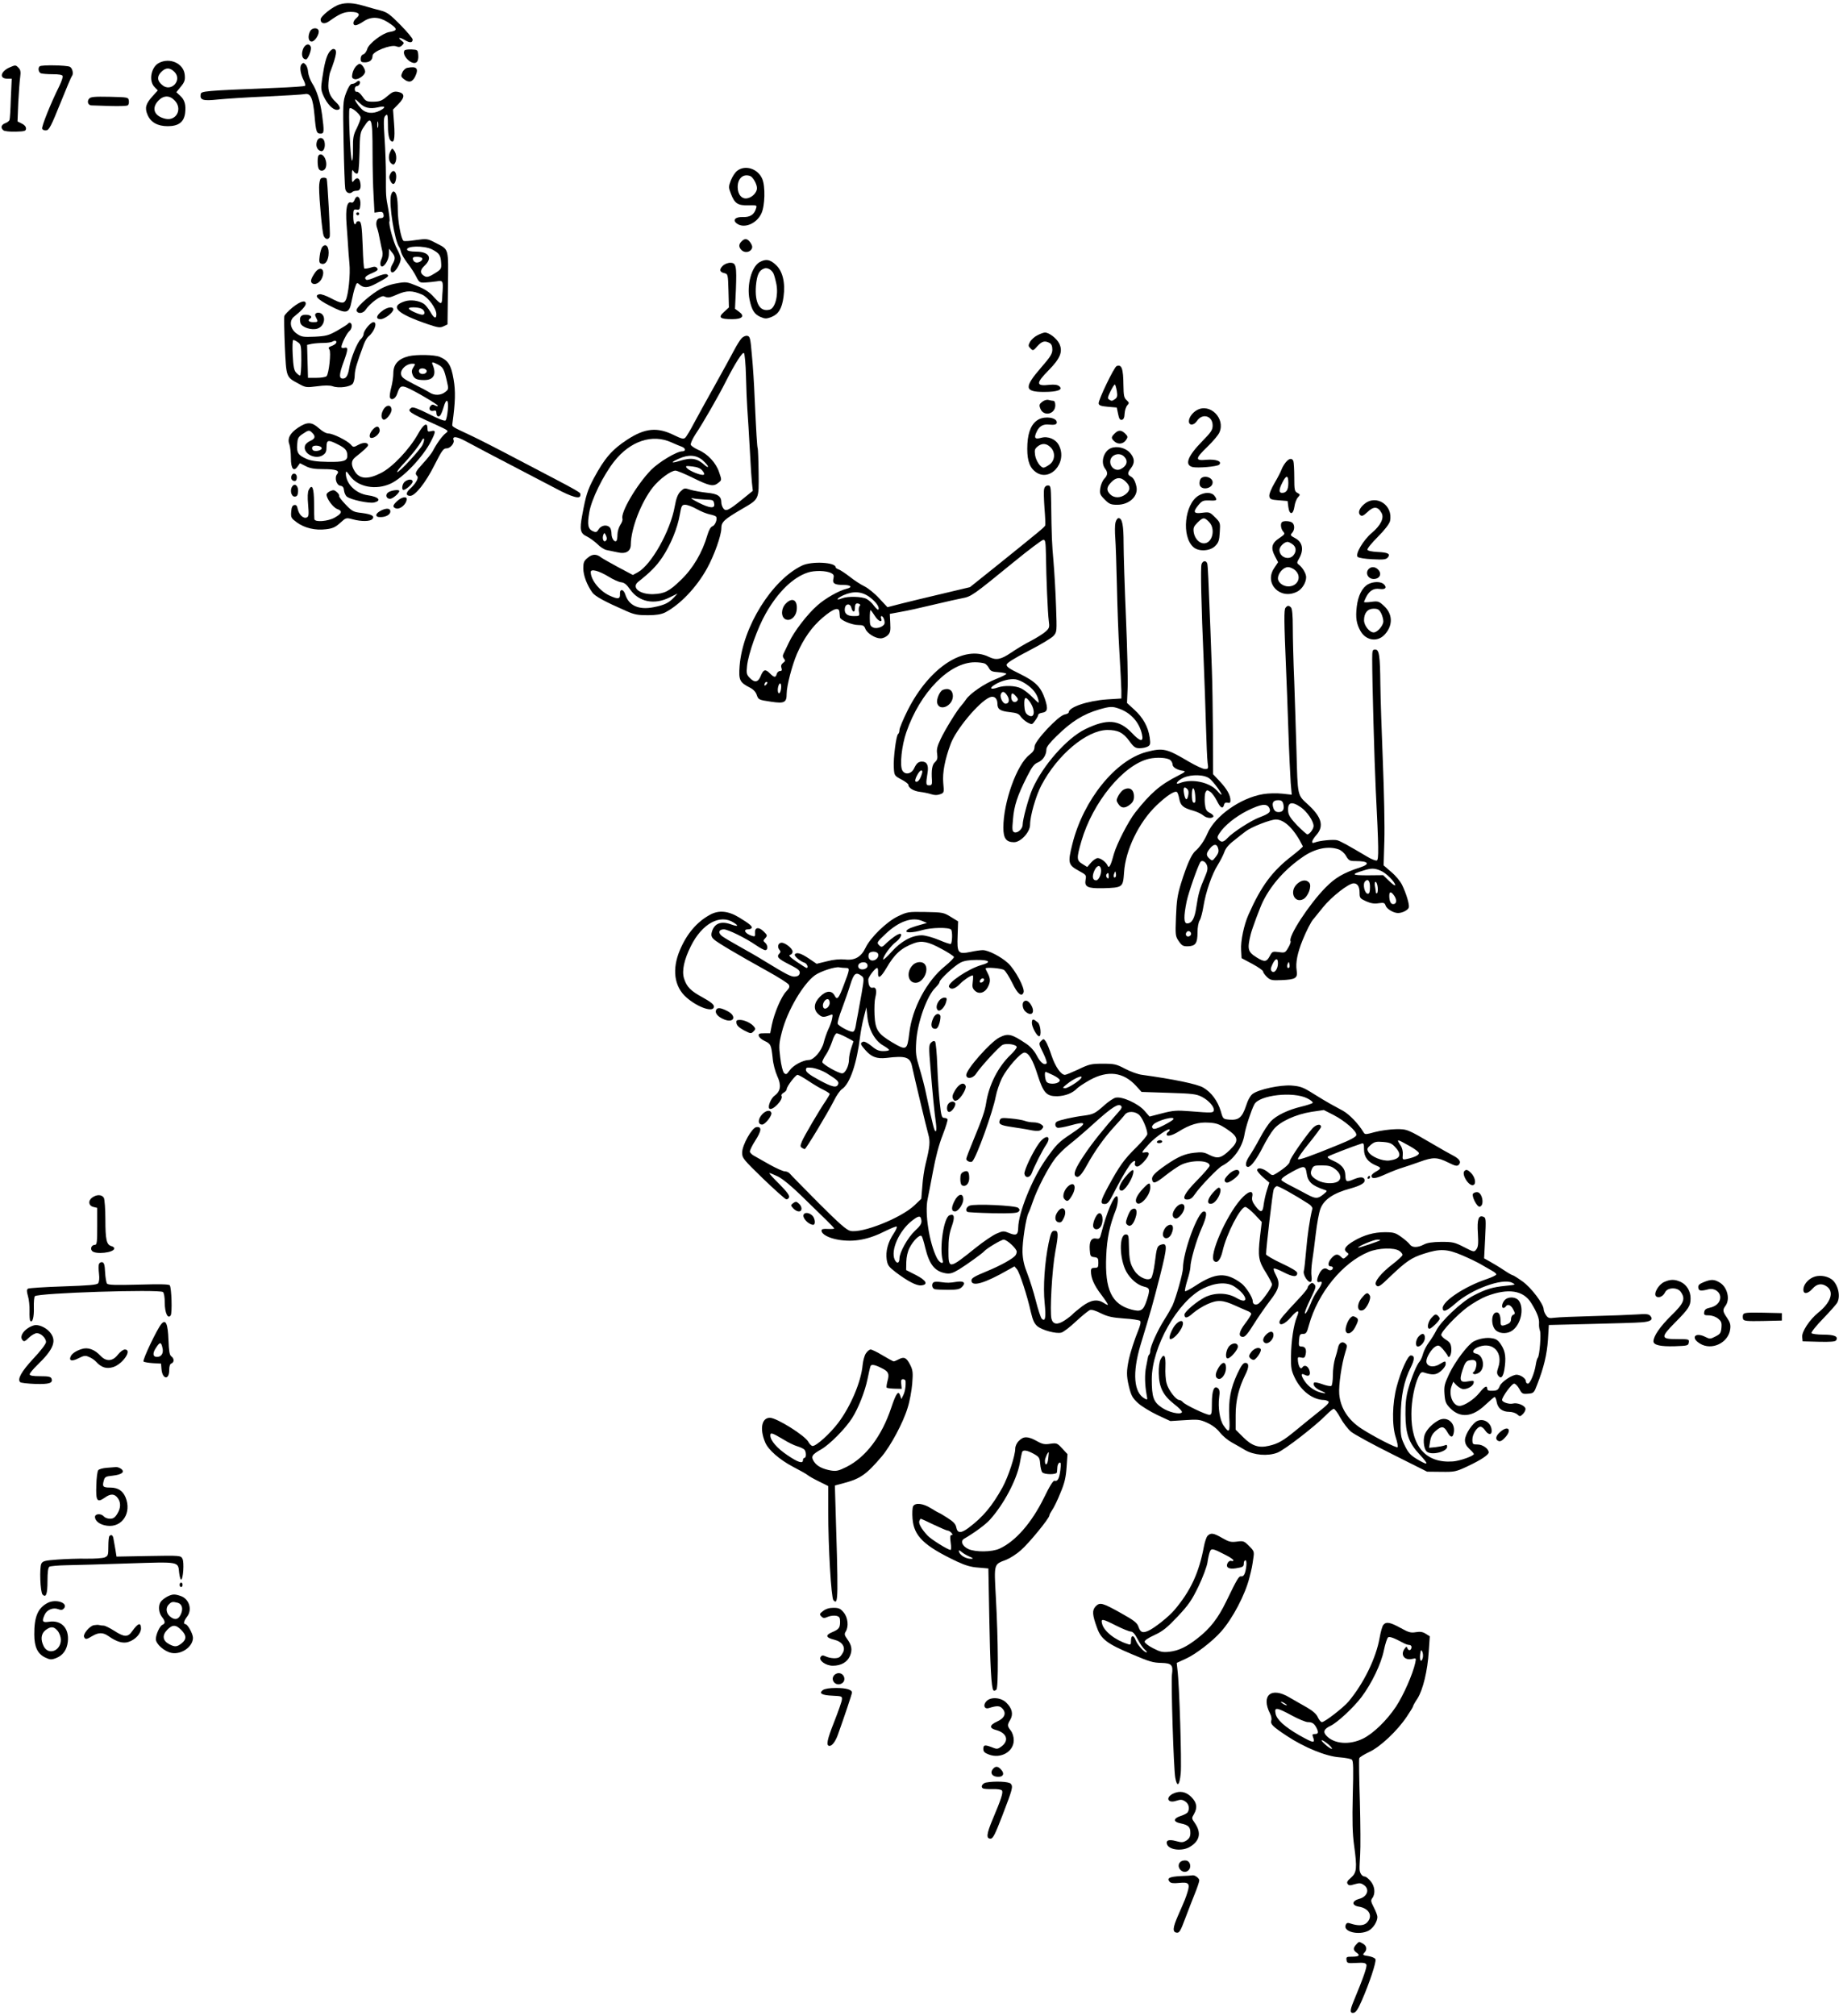 <?xml version="1.0" standalone="no"?>
<!DOCTYPE svg PUBLIC "-//W3C//DTD SVG 20010904//EN"
 "http://www.w3.org/TR/2001/REC-SVG-20010904/DTD/svg10.dtd">
<svg version="1.0" xmlns="http://www.w3.org/2000/svg"
 width="1239pt" height="1358pt" viewBox="0 0 1239 1358"
 preserveAspectRatio="xMidYMid meet">
<g transform="translate(0,1358) scale(0.1,-0.1)"
fill="#000000" stroke="none">
<path d="M2288 13550 c-45 -13 -128 -79 -128 -101 0 -28 26 -34 56 -13 70 50
101 64 146 64 55 0 70 -16 40 -41 -25 -20 -29 -49 -6 -49 8 0 32 11 52 25 51
35 105 33 164 -4 69 -44 71 -57 10 -67 -46 -8 -136 -77 -147 -112 -5 -18 -17
-35 -27 -38 -11 -3 -18 -15 -18 -30 0 -20 5 -24 28 -24 33 0 52 16 52 45 0 28
123 77 159 63 18 -7 29 -5 40 7 15 15 14 17 -1 29 -32 24 -19 28 18 7 36 -22
54 -20 54 3 0 8 -37 52 -82 98 -71 72 -90 86 -133 97 -27 7 -79 21 -115 32
-69 20 -117 23 -162 9z"/>
<path d="M2090 13371 c-18 -34 -13 -71 10 -71 22 0 55 53 46 76 -8 20 -44 17
-56 -5z"/>
<path d="M2040 13245 c-12 -36 -2 -65 22 -65 13 0 39 66 32 84 -11 29 -42 18
-54 -19z"/>
<path d="M2217 13227 c-19 -29 -32 -79 -46 -175 -10 -66 -9 -78 8 -117 24 -54
63 -95 91 -95 28 0 25 22 -6 51 -42 39 -56 75 -51 132 2 29 7 59 10 67 47 124
52 160 22 160 -7 0 -20 -11 -28 -23z"/>
<path d="M2725 13240 c-21 -34 52 -104 82 -79 9 8 13 26 11 48 -3 35 -4 36
-45 38 -24 1 -45 -2 -48 -7z"/>
<path d="M1069 13155 c-51 -28 -68 -119 -29 -160 l23 -24 -36 -40 c-45 -50
-53 -78 -33 -124 21 -51 68 -77 136 -77 72 0 109 27 117 87 7 55 -2 90 -33
118 l-26 24 30 37 c25 30 30 44 27 77 -5 79 -101 123 -176 82z m106 -59 c56
-56 -23 -141 -83 -88 -33 28 -35 55 -8 85 31 33 60 34 91 3z m0 -191 c57 -56
15 -142 -61 -125 -75 17 -96 71 -47 122 34 36 75 37 108 3z"/>
<path d="M2031 13146 c-14 -17 -7 -64 16 -109 8 -16 12 -32 8 -35 -3 -4 -93
-10 -198 -14 -490 -20 -502 -21 -505 -44 -6 -39 17 -45 119 -34 52 5 198 15
324 20 127 6 242 13 257 16 40 9 56 -24 67 -143 10 -114 14 -123 42 -123 23 0
24 14 9 127 -13 91 -35 164 -68 214 -12 20 -24 52 -26 73 -1 20 -9 44 -18 52
-13 13 -16 13 -27 0z"/>
<path d="M2397 13132 c-9 -10 -20 -32 -23 -49 -5 -25 -2 -31 15 -36 25 -6 71
27 71 51 -1 20 -23 52 -37 52 -5 0 -17 -8 -26 -18z"/>
<path d="M65 13126 c-62 -27 -72 -76 -16 -76 l30 0 -6 -132 c-2 -73 -6 -139
-9 -146 -2 -7 -15 -17 -29 -22 -27 -10 -33 -31 -12 -48 7 -6 44 -10 83 -9 61
2 69 4 69 22 0 12 -11 25 -29 33 l-28 14 5 127 c4 69 9 147 13 172 5 35 2 49
-11 62 -19 20 -21 20 -60 3z"/>
<path d="M267 13133 c-13 -12 -7 -41 9 -47 9 -3 44 -6 79 -6 42 0 65 -4 67
-12 3 -7 -8 -38 -23 -69 -57 -114 -120 -272 -115 -286 3 -8 16 -13 28 -11 19
2 34 32 94 181 39 97 74 180 78 184 13 14 5 53 -13 63 -22 11 -194 14 -204 3z"/>
<path d="M2744 13123 c-12 -2 -27 -16 -33 -31 -11 -23 -10 -29 9 -44 34 -28
58 -22 77 16 26 55 11 72 -53 59z"/>
<path d="M2401 13027 c-6 -6 -19 -12 -29 -12 -11 0 -24 -19 -40 -60 -22 -59
-22 -67 -17 -340 3 -154 8 -292 11 -307 5 -27 31 -38 48 -21 4 4 17 8 29 8 24
0 32 22 23 61 -7 28 -24 31 -42 7 -12 -16 -13 -12 -13 32 0 39 2 46 10 33 5
-10 16 -18 24 -18 10 0 14 30 17 138 3 132 4 141 31 180 50 77 57 58 57 -178
0 -96 3 -226 7 -288 l6 -114 28 4 c20 3 29 0 32 -13 6 -21 -1 -29 -24 -29 -21
0 -31 -34 -18 -67 5 -13 13 -47 18 -76 6 -29 13 -65 17 -80 4 -17 1 -38 -6
-52 -7 -13 -9 -32 -6 -42 12 -30 56 29 56 75 l1 37 19 -24 c24 -28 25 -45 4
-81 -21 -34 -12 -69 12 -49 21 17 44 63 44 87 0 11 -11 39 -24 63 -26 47 -60
174 -52 188 3 5 -1 42 -8 82 -17 90 -16 87 -16 229 0 63 -4 176 -9 250 -7 111
-7 138 5 150 16 16 17 12 18 -91 1 -33 7 -63 15 -73 25 -30 34 6 26 111 l-7
95 37 38 c44 45 43 71 -2 81 -28 5 -39 1 -74 -29 -36 -31 -50 -36 -93 -37 -46
0 -52 3 -74 35 -13 19 -30 34 -38 32 -8 -2 -14 5 -14 18 0 11 6 20 14 20 16 0
29 27 17 34 -4 3 -13 0 -20 -7z m23 -142 c32 -32 68 -40 122 -28 50 12 58 1
14 -22 -47 -24 -97 -19 -126 13 -27 28 -48 62 -40 62 3 0 16 -11 30 -25z m6
-98 c0 -10 -12 -41 -26 -70 -23 -45 -27 -63 -26 -142 1 -51 -3 -84 -7 -76 -11
17 -25 336 -16 350 9 15 75 -39 75 -62z m117 -64 c-3 -10 -5 -2 -5 17 0 19 2
27 5 18 2 -10 2 -26 0 -35z"/>
<path d="M600 12915 c-16 -19 -6 -45 17 -45 10 0 66 -2 125 -4 59 -2 112 0
118 4 7 4 10 18 8 31 -3 24 -5 24 -129 27 -103 2 -128 0 -139 -13z"/>
<path d="M2134 12623 c-8 -29 5 -56 29 -61 19 -4 31 30 23 64 -9 34 -44 32
-52 -3z"/>
<path d="M2631 12562 c-16 -30 -14 -67 5 -83 13 -10 17 -10 25 2 13 21 11 63
-5 84 -13 18 -14 18 -25 -3z"/>
<path d="M2147 12534 c-9 -9 -9 -67 -1 -88 10 -25 43 -19 50 9 12 46 -24 104
-49 79z"/>
<path d="M4966 12429 c-14 -11 -32 -39 -42 -64 -16 -42 -16 -48 0 -89 25 -67
47 -81 118 -79 56 1 59 1 52 -20 -12 -43 -41 -61 -89 -59 -52 2 -72 -21 -40
-44 49 -36 134 0 165 69 24 51 27 181 6 231 -29 70 -116 98 -170 55z m89 -35
c19 -8 45 -55 45 -82 0 -27 -30 -60 -62 -67 -38 -10 -68 23 -68 75 0 59 38 92
85 74z"/>
<path d="M2630 12409 c-9 -16 -9 -28 -1 -45 14 -31 29 -31 37 0 13 53 -14 87
-36 45z"/>
<path d="M2161 12377 c-6 -6 -11 -33 -11 -59 0 -81 21 -302 30 -325 11 -28 36
-30 42 -5 4 14 -16 380 -21 388 -5 9 -31 10 -40 1z"/>
<path d="M2634 12264 c-15 -60 25 -308 56 -349 4 -5 10 -22 13 -36 4 -14 23
-47 44 -74 21 -27 47 -67 58 -90 19 -37 23 -40 60 -38 22 1 57 5 78 8 40 8 43
2 39 -65 -1 -14 -3 -36 -3 -50 -2 -43 -9 -42 -54 7 -32 36 -61 55 -115 77 -69
28 -73 29 -140 17 -49 -9 -87 -24 -128 -50 -74 -48 -145 -116 -140 -133 8 -24
44 -20 61 5 29 44 105 100 124 91 29 -12 35 -11 93 14 60 26 98 26 163 -2 42
-18 97 -94 97 -133 0 -34 -16 -28 -41 17 -13 22 -33 47 -44 54 -34 22 -90 29
-129 16 -103 -34 -54 -82 157 -154 68 -23 82 -25 105 -14 l27 13 3 246 c3 278
9 255 -87 305 -52 27 -56 27 -130 17 -42 -7 -79 -9 -83 -5 -17 17 -38 133 -38
210 0 80 -10 122 -30 122 -5 0 -13 -12 -16 -26z m275 -363 c50 -26 60 -39 63
-90 3 -42 1 -45 -44 -73 -37 -23 -51 -27 -66 -19 -34 18 -34 41 -2 71 57 53
31 95 -58 95 -33 0 -57 5 -59 12 -10 27 113 30 166 4z m-65 -60 c8 -13 -20
-33 -41 -29 -10 2 -19 11 -21 21 -3 13 3 17 27 17 16 0 32 -4 35 -9z m-3 -341
c22 -12 26 -40 5 -40 -20 0 -84 28 -91 40 -8 13 60 13 86 0z"/>
<path d="M2390 12236 c-5 -15 -15 -24 -23 -20 -29 11 -40 -40 -32 -148 4 -57
9 -121 10 -143 1 -22 5 -75 9 -117 8 -77 -7 -215 -25 -250 -13 -25 -33 -22
-99 13 -32 17 -66 29 -77 27 -39 -7 -16 -34 68 -77 114 -59 132 -55 148 31 7
35 17 78 24 95 9 28 13 31 26 19 32 -28 57 -27 117 5 80 43 89 50 71 61 -9 5
-36 -2 -72 -17 -31 -14 -61 -23 -66 -20 -19 12 -8 26 37 45 37 16 44 23 35 34
-9 11 -19 12 -46 3 -19 -6 -38 -8 -41 -5 -3 3 -8 66 -10 140 -6 157 -10 178
-29 178 -8 0 -15 -4 -15 -10 0 -5 -4 -10 -10 -10 -5 0 -10 23 -10 51 0 46 2
50 23 47 19 -3 22 2 25 33 4 48 -23 74 -38 35z"/>
<path d="M2400 12140 c0 -5 5 -10 10 -10 6 0 10 5 10 10 0 6 -4 10 -10 10 -5
0 -10 -4 -10 -10z"/>
<path d="M4996 11954 c-20 -20 -20 -38 0 -59 20 -19 53 -16 67 6 8 13 6 24 -6
43 -20 30 -39 33 -61 10z"/>
<path d="M2171 11916 c-6 -7 -14 -34 -17 -59 -5 -38 -4 -48 10 -53 24 -9 43
12 49 54 7 57 -16 89 -42 58z"/>
<path d="M5119 11815 c-55 -30 -89 -154 -69 -253 15 -72 33 -100 76 -118 29
-12 38 -12 72 1 48 20 70 56 81 136 13 95 -6 174 -53 216 -39 36 -66 40 -107
18z m91 -75 c6 -11 15 -45 21 -75 14 -75 -9 -162 -46 -171 -66 -17 -101 45
-92 161 7 75 21 105 57 117 20 7 47 -8 60 -32z"/>
<path d="M4869 11789 c-25 -25 -21 -42 12 -49 23 -6 24 -9 27 -118 l3 -113
-33 -30 c-41 -37 -29 -49 55 -49 69 0 87 21 45 51 l-26 19 6 129 c6 160 2 181
-38 181 -17 0 -39 -9 -51 -21z"/>
<path d="M2122 11743 c-27 -40 -33 -60 -19 -71 19 -15 53 3 67 37 24 58 -13
84 -48 34z"/>
<path d="M1972 11510 c-28 -23 -53 -49 -56 -58 -3 -9 -1 -102 3 -205 10 -211
8 -206 92 -251 48 -27 53 -27 125 -18 52 7 85 7 106 0 41 -15 119 -4 135 18 7
10 13 36 13 58 1 37 14 80 62 209 8 20 21 43 30 50 41 33 63 97 34 97 -19 0
-66 -57 -66 -79 0 -10 -9 -26 -19 -35 -24 -22 -68 -130 -77 -188 -9 -57 -21
-78 -44 -78 -27 0 -26 27 5 112 31 85 32 102 5 95 -12 -3 -20 0 -20 6 1 21 36
92 53 106 18 15 23 46 8 56 -5 3 -12 1 -16 -5 -3 -5 -36 -26 -73 -47 -59 -33
-75 -37 -152 -41 -77 -3 -88 -2 -120 20 -45 31 -54 87 -19 115 49 39 79 72 79
87 0 27 -35 18 -88 -24z m36 -236 c20 -14 22 -23 22 -120 0 -57 -4 -104 -8
-104 -5 0 -17 9 -27 20 -14 15 -19 42 -23 120 -3 57 -1 100 4 100 5 0 20 -7
32 -16z m256 -5 c-3 -6 -17 -15 -31 -20 -19 -7 -23 -12 -14 -23 13 -15 -3
-164 -19 -180 -6 -6 -36 -11 -68 -11 l-57 0 -3 111 -3 111 32 7 c17 3 52 6 78
6 25 0 53 4 61 9 17 11 33 4 24 -10z"/>
<path d="M2573 11484 c-39 -30 -43 -54 -9 -54 28 0 86 45 86 66 0 22 -42 16
-77 -12z"/>
<path d="M2131 11471 c-10 -7 -10 -13 -2 -29 16 -30 14 -32 -19 -32 -30 0 -40
13 -20 25 18 11 0 25 -31 25 -33 0 -44 -17 -35 -55 8 -30 76 -52 116 -38 46
16 59 82 21 103 -10 5 -23 5 -30 1z"/>
<path d="M6990 11322 c-19 -9 -41 -29 -50 -44 -13 -25 -13 -29 3 -45 16 -17
19 -16 46 15 31 34 50 39 82 22 13 -7 19 -21 19 -45 0 -28 -13 -49 -75 -120
-117 -135 -114 -165 19 -165 92 0 131 15 102 39 -11 9 -32 12 -64 9 -93 -11
-95 9 -7 98 79 80 97 126 72 179 -17 35 -68 75 -97 75 -8 0 -31 -8 -50 -18z"/>
<path d="M4996 11301 c-10 -11 -33 -47 -50 -80 -17 -32 -73 -135 -125 -228
-52 -92 -116 -209 -143 -259 -26 -50 -54 -97 -62 -103 -11 -10 -26 -6 -73 17
-114 57 -197 49 -318 -30 -102 -67 -152 -125 -224 -259 -43 -81 -54 -117 -78
-247 -19 -101 -14 -125 32 -146 20 -10 51 -33 70 -51 18 -19 46 -37 62 -40 15
-3 48 -10 72 -15 58 -14 91 6 91 53 1 107 70 285 149 385 44 55 121 112 152
112 10 0 64 -22 120 -50 112 -55 136 -59 169 -32 23 18 23 19 5 71 -21 64 -77
124 -141 151 -24 11 -47 26 -50 34 -3 8 12 41 33 73 45 66 155 257 203 353 63
124 113 201 122 192 6 -6 12 -77 14 -158 2 -82 6 -180 9 -219 5 -73 10 -146
20 -330 3 -60 8 -135 11 -166 l6 -55 -69 -56 c-95 -77 -113 -85 -130 -62 -7
10 -13 27 -13 39 0 43 -24 59 -97 66 -37 4 -87 13 -111 20 -40 13 -43 12 -68
-12 -18 -19 -28 -45 -38 -100 -29 -165 -158 -394 -249 -444 l-33 -18 -100 53
c-54 29 -106 59 -114 65 -31 25 -60 24 -90 -2 -26 -21 -30 -32 -30 -71 0 -48
24 -111 60 -162 19 -27 84 -62 230 -126 54 -24 78 -28 145 -28 56 0 90 6 115
18 101 52 213 169 284 298 48 87 96 222 96 270 0 42 18 59 143 132 113 66 110
60 108 242 -1 87 -4 160 -6 164 -4 7 -10 105 -21 345 -3 83 -11 209 -18 280
-10 119 -13 130 -32 133 -11 2 -28 -6 -38 -17z m-472 -701 c25 -11 57 -25 72
-30 24 -10 25 -30 1 -30 -38 0 -159 -73 -211 -126 -97 -100 -208 -289 -192
-329 2 -7 -4 -25 -15 -41 -10 -16 -19 -45 -19 -65 0 -20 -3 -39 -7 -42 -12
-13 -33 16 -33 47 0 18 -5 37 -12 44 -20 20 -56 14 -74 -12 -13 -22 -19 -23
-40 -14 -33 15 -38 44 -24 126 14 87 94 250 168 344 109 138 257 187 386 128z
m211 -121 c19 -17 35 -36 35 -42 0 -6 -10 -1 -22 10 -51 46 -90 53 -170 28
-59 -18 -62 -10 -5 15 65 30 119 26 162 -11z m-2 -70 c13 -16 15 -25 7 -27
-17 -6 -96 26 -112 45 -12 15 -8 16 37 11 35 -4 55 -13 68 -29z m15 -194 c58
-2 59 -2 64 -30 5 -32 -30 -29 -107 10 -41 21 -58 33 -40 29 17 -4 54 -7 83
-9z m-54 -64 c28 -16 68 -32 89 -36 20 -4 40 -11 42 -16 10 -15 -7 -58 -25
-64 -12 -4 -24 -25 -34 -59 -34 -118 -98 -226 -179 -303 -78 -76 -110 -92
-185 -95 -93 -3 -151 45 -101 84 80 63 120 103 162 165 56 85 101 194 117 286
11 62 14 67 37 67 14 0 49 -13 77 -29z m-612 -213 c-15 -15 -27 14 -17 40 6
15 8 15 18 -6 7 -16 7 -26 -1 -34z m18 -242 c30 -19 68 -36 84 -38 22 -2 38
-15 61 -48 59 -85 163 -106 267 -54 l53 26 -25 -27 c-34 -36 -64 -51 -136 -65
-100 -20 -167 10 -191 85 -12 39 -39 40 -36 3 2 -34 -14 -36 -72 -9 -66 31
-125 105 -125 158 0 23 54 9 120 -31z"/>
<path d="M2755 11181 c-72 -18 -105 -54 -105 -116 0 -22 -6 -65 -14 -95 -8
-29 -12 -60 -9 -67 9 -24 38 -9 49 25 16 50 27 57 66 41 51 -21 207 -113 208
-122 0 -4 -9 -3 -19 2 -14 8 -22 7 -31 -4 -15 -19 -3 -38 21 -32 14 4 19 0 19
-13 0 -24 15 -33 27 -17 5 6 15 31 22 55 18 64 35 53 28 -19 -3 -34 -10 -66
-15 -71 -6 -6 -48 10 -112 43 -72 36 -107 49 -117 43 -34 -22 -20 -32 162
-114 89 -41 90 -41 68 -58 -23 -17 -62 -71 -87 -120 -8 -15 -37 -52 -65 -82
-53 -58 -58 -69 -40 -87 12 -12 -10 -51 -50 -87 -28 -26 -27 -46 3 -46 33 0
104 89 162 205 53 104 61 115 84 115 23 0 54 36 46 55 -11 29 21 26 80 -6 33
-18 95 -51 139 -74 255 -133 372 -194 471 -246 109 -58 164 -73 164 -45 0 22
37 1 -435 248 -121 64 -260 135 -310 158 -124 58 -120 56 -117 76 20 147 22
218 8 299 -16 95 -36 127 -93 151 -34 15 -156 17 -208 5z m195 -56 c35 -18 42
-32 60 -109 13 -57 13 -58 -11 -77 -29 -23 -72 -24 -103 -4 -12 8 -60 34 -107
57 -70 36 -85 47 -87 69 -4 32 37 69 75 69 22 0 23 -1 8 -24 -11 -17 -13 -30
-6 -48 11 -30 29 -38 80 -38 63 0 83 38 56 103 -9 21 -2 21 35 2z m-75 -45 c0
-18 -33 -26 -47 -12 -6 6 -7 15 -3 22 10 16 50 8 50 -10z"/>
<path d="M7523 11114 c-17 -7 -125 -231 -121 -252 2 -13 17 -18 63 -22 l59 -5
9 -43 c6 -33 13 -42 25 -40 12 2 18 15 19 42 1 21 9 46 18 56 14 15 13 18 -5
35 -17 15 -20 31 -21 99 -1 115 -12 143 -46 130z m1 -166 c6 -34 3 -45 -10
-55 -21 -15 -25 -16 -42 -4 -11 6 -9 17 9 54 13 26 26 47 30 47 3 0 9 -19 13
-42z"/>
<path d="M7021 10873 c-19 -15 -21 -22 -12 -45 21 -56 101 -39 101 22 0 17 -5
30 -12 30 -7 0 -22 3 -34 6 -12 3 -29 -2 -43 -13z"/>
<path d="M2586 10826 c-19 -30 -21 -62 -4 -72 16 -10 60 44 56 70 -4 30 -32
31 -52 2z"/>
<path d="M8065 10818 c-30 -16 -55 -50 -55 -75 0 -31 33 -30 54 1 36 55 106
36 106 -30 0 -30 -10 -45 -69 -105 -100 -102 -122 -161 -66 -175 34 -8 166 3
179 16 22 22 -20 38 -85 33 -79 -8 -78 7 7 89 36 35 73 78 80 96 41 94 -64
198 -151 150z"/>
<path d="M6998 10755 c-46 -25 -71 -79 -76 -164 -5 -96 9 -152 49 -185 97 -82
225 56 163 175 -21 41 -73 63 -119 50 -44 -12 -51 -1 -29 44 16 34 42 49 80
45 38 -4 54 0 54 15 0 32 -76 44 -122 20z m79 -187 c35 -33 32 -90 -6 -117
-16 -12 -34 -21 -40 -21 -20 0 -50 43 -57 83 -5 35 -3 43 16 59 30 24 59 23
87 -4z"/>
<path d="M2008 10699 c-54 -36 -74 -73 -58 -113 5 -15 10 -56 10 -92 0 -72 19
-95 46 -55 l15 21 39 -20 c29 -15 59 -20 117 -20 88 0 114 -10 94 -34 -19 -23
-5 -74 22 -78 16 -2 23 -11 25 -33 2 -16 11 -35 20 -41 28 -21 148 -46 181
-39 55 12 33 39 -41 49 -81 12 -146 76 -148 145 0 21 3 20 29 -16 53 -74 174
-96 272 -51 85 39 220 181 273 286 33 65 33 76 1 68 -22 -6 -25 -3 -25 19 0
44 -27 28 -63 -37 -58 -104 -174 -227 -252 -265 -87 -44 -143 -40 -175 12 -26
42 -25 71 1 93 63 50 89 75 89 83 0 19 -32 21 -65 3 -33 -18 -35 -18 -52 2
-25 27 -120 74 -150 74 -15 0 -41 14 -64 35 -49 44 -79 45 -141 4z m96 -35
c24 -23 19 -40 -14 -54 -16 -7 -32 -21 -35 -32 -17 -52 69 -97 120 -64 20 13
25 25 25 56 0 48 11 50 79 15 48 -24 61 -40 61 -75 0 -35 -26 -43 -132 -41
-73 1 -114 7 -143 20 -56 25 -67 41 -63 97 3 42 7 51 37 71 40 27 45 28 65 7z
m742 -82 c-19 -36 -154 -182 -169 -182 -6 0 9 21 34 48 55 57 111 128 129 162
7 14 15 20 17 13 2 -6 -3 -25 -11 -41z m-679 -19 c6 -16 -45 -29 -59 -15 -6 6
-7 15 -3 22 9 14 57 9 62 -7z"/>
<path d="M2512 10687 c-24 -26 -29 -57 -9 -57 25 0 58 32 55 53 -4 29 -21 31
-46 4z"/>
<path d="M7510 10660 c-25 -25 -25 -32 -1 -54 25 -22 60 -17 78 11 13 19 12
24 -6 42 -26 26 -46 26 -71 1z"/>
<path d="M7484 10561 c-49 -21 -70 -96 -39 -137 20 -26 19 -44 -6 -70 -11 -12
-23 -40 -26 -63 -5 -36 -2 -44 30 -76 30 -30 41 -35 84 -35 81 0 142 57 130
120 -8 38 -20 61 -38 70 -24 13 -24 25 1 57 27 35 25 67 -7 103 -30 34 -89 48
-129 31z m90 -57 c28 -28 19 -62 -22 -83 -33 -18 -72 9 -72 49 0 46 61 68 94
34z m11 -169 c32 -31 32 -58 -1 -84 -34 -27 -78 -27 -104 -1 -27 27 -25 49 7
82 33 35 66 36 98 3z"/>
<path d="M8661 10464 c-11 -14 -23 -35 -27 -47 -4 -12 -24 -52 -46 -89 -23
-39 -38 -76 -36 -90 3 -20 10 -24 63 -28 l60 -5 5 -40 c7 -56 33 -54 41 2 3
23 13 51 23 62 17 19 17 20 -3 31 -19 10 -21 20 -21 105 0 51 -3 100 -6 109
-9 23 -30 19 -53 -10z m19 -137 c0 -46 -13 -67 -42 -67 -23 0 -23 21 2 70 26
52 40 51 40 -3z"/>
<path d="M1964 10375 c-7 -18 3 -35 22 -35 8 0 14 10 14 25 0 27 -27 35 -36
10z"/>
<path d="M8090 10356 c-6 -8 -10 -25 -8 -38 6 -44 88 -32 88 13 0 33 -57 51
-80 25z"/>
<path d="M2728 10336 c-18 -13 -25 -56 -9 -56 16 0 61 41 61 56 0 18 -29 18
-52 0z"/>
<path d="M1971 10306 c-20 -23 -10 -71 14 -71 15 0 21 8 23 31 4 38 -19 62
-37 40z"/>
<path d="M7035 10287 c-4 -13 -2 -71 2 -129 5 -59 7 -111 5 -117 -4 -11 -24
-28 -327 -272 l-180 -144 -185 -44 c-102 -24 -227 -54 -278 -67 l-93 -24 -55
59 c-30 33 -75 69 -99 81 -25 12 -70 41 -101 66 -31 24 -65 46 -75 49 -11 4
-19 10 -19 14 0 34 -161 42 -225 12 -204 -97 -401 -413 -422 -677 -7 -95 0
-110 68 -145 23 -11 41 -30 47 -49 12 -34 13 -34 99 -47 88 -13 103 -5 103 54
0 53 36 190 69 268 46 105 102 184 174 245 74 63 111 74 113 35 1 -11 2 -26 3
-33 2 -19 80 -52 124 -52 31 0 39 -4 47 -25 12 -31 66 -65 103 -65 15 0 36 9
48 21 17 17 20 30 17 82 l-3 62 65 12 c72 13 106 21 260 57 58 14 130 30 161
36 64 12 72 18 349 244 100 82 190 149 199 150 14 1 16 -14 18 -104 2 -158 12
-389 19 -442 6 -42 4 -49 -20 -71 -15 -14 -59 -42 -99 -63 -40 -20 -101 -57
-136 -81 -68 -46 -99 -52 -148 -28 -167 83 -401 -70 -547 -358 -31 -62 -56
-122 -56 -134 0 -12 -4 -24 -9 -27 -13 -9 -33 -163 -29 -226 3 -54 4 -55 50
-80 27 -14 48 -30 48 -36 0 -21 35 -43 79 -48 24 -3 58 -10 76 -16 22 -7 40
-7 59 0 27 10 27 11 21 77 -6 69 11 157 50 262 35 96 189 281 261 313 30 14
54 -4 54 -42 0 -38 19 -50 85 -57 45 -5 60 -11 72 -30 9 -13 30 -31 46 -40 30
-15 31 -15 51 13 12 16 21 33 21 39 0 5 10 11 22 13 41 6 46 25 23 94 -28 82
-63 117 -171 170 -68 33 -89 47 -87 61 2 12 50 42 148 93 80 41 155 86 168
101 23 26 23 28 17 197 -3 94 -11 230 -17 301 -11 126 -13 165 -16 403 -2 104
-3 112 -22 112 -12 0 -22 -9 -25 -23z m-1434 -568 c16 -8 19 -17 14 -36 -8
-33 7 -43 68 -43 51 0 63 -16 20 -26 -52 -13 -142 -64 -195 -111 -69 -60 -160
-179 -193 -251 -15 -31 -31 -65 -36 -75 -7 -13 -6 -23 3 -34 10 -12 9 -17 -6
-28 -12 -9 -16 -20 -11 -34 5 -16 2 -21 -10 -21 -9 0 -19 -9 -22 -20 -7 -26
-17 -25 -48 6 -29 29 -42 25 -61 -22 -17 -41 -41 -44 -74 -9 -20 21 -22 31
-17 78 8 82 72 261 127 356 81 143 182 241 281 274 46 16 128 14 160 -4z m262
-164 c42 -32 66 -69 54 -82 -3 -2 -16 10 -29 27 -12 18 -35 38 -50 46 -32 16
-125 19 -164 4 -45 -18 -40 -2 7 20 70 31 127 27 182 -15z m-72 -58 c-5 -5 -7
-23 -4 -38 5 -28 4 -29 -35 -29 -45 0 -65 18 -60 52 4 33 36 36 44 4 8 -32 24
-34 24 -3 0 29 7 37 27 30 10 -4 11 -9 4 -16z m104 -67 c23 -37 54 -47 41 -14
-3 8 -1 14 3 14 10 0 21 -24 21 -45 0 -24 -50 -44 -77 -32 -20 9 -23 18 -23
64 0 29 2 53 5 53 3 0 16 -18 30 -40z m738 -319 c10 -3 23 -18 30 -31 11 -21
21 -25 65 -28 28 -2 52 -7 52 -11 0 -4 -32 -20 -70 -35 -77 -30 -176 -98 -202
-138 -9 -14 -23 -31 -30 -39 -27 -28 -111 -164 -140 -226 -24 -50 -29 -72 -24
-101 4 -30 1 -41 -14 -55 -20 -17 -26 -54 -21 -124 1 -27 -2 -33 -19 -33 -22
0 -23 8 -11 83 9 52 -4 77 -37 77 -24 0 -37 -11 -53 -45 -18 -39 -62 -47 -80
-14 -18 34 -4 166 27 256 93 271 292 473 464 472 25 0 53 -4 63 -8z m279 -138
c48 -32 74 -66 84 -107 6 -27 5 -27 -38 16 -24 25 -59 52 -78 61 -38 19 -112
22 -158 6 -48 -17 -60 -5 -20 19 43 27 103 42 141 36 16 -2 47 -16 69 -31z
m-1750 -5 c-7 -7 -12 -8 -12 -2 0 14 12 26 19 19 2 -3 -1 -11 -7 -17z m100
-28 c-2 -16 -8 -30 -13 -30 -10 0 -12 31 -3 54 10 26 21 9 16 -24z m1524 -45
c18 -28 13 -55 -11 -55 -19 0 -40 43 -32 64 9 23 24 20 43 -9z m59 -5 c14 -15
16 -23 7 -32 -17 -17 -39 -2 -39 26 0 31 8 33 32 6z m93 -37 c42 -60 32 -121
-14 -88 -15 10 -21 27 -23 64 -2 57 8 64 37 24z m-730 -495 c-12 -34 -27 -50
-40 -42 -11 7 24 74 38 74 10 0 11 -7 2 -32z"/>
<path d="M5295 9515 c-33 -32 -35 -89 -4 -106 33 -17 73 17 77 65 6 65 -30 85
-73 41z"/>
<path d="M6352 8933 c-20 -8 -44 -63 -38 -88 15 -60 105 -21 106 46 0 40 -28
58 -68 42z"/>
<path d="M2080 10280 c-7 -14 -9 -48 -4 -100 6 -69 4 -80 -10 -86 -23 -9 -52
20 -60 57 -4 22 -11 30 -23 27 -13 -2 -19 -15 -21 -45 -3 -39 0 -44 38 -72 52
-38 125 -55 196 -46 45 5 64 14 96 43 39 35 40 36 84 24 59 -16 119 -15 133 2
17 20 -5 32 -73 41 -55 6 -64 11 -108 57 -26 27 -46 53 -43 58 2 4 -4 15 -15
25 -17 15 -24 16 -45 7 -14 -6 -25 -17 -25 -23 0 -28 45 -89 73 -98 36 -13 31
-30 -19 -58 -44 -25 -133 -32 -136 -10 -1 6 -2 57 -2 111 -1 102 -13 130 -36
86z"/>
<path d="M2615 10263 c-21 -15 -13 -43 13 -43 18 0 62 38 62 53 0 12 -57 4
-75 -10z"/>
<path d="M8074 10241 c-93 -57 -115 -274 -34 -346 35 -32 112 -28 147 7 23 23
28 38 31 93 4 63 4 65 -32 101 -35 35 -39 36 -86 30 -59 -8 -65 5 -24 54 23
27 32 30 70 29 53 -3 58 1 38 29 -19 28 -67 29 -110 3z m71 -176 c47 -46 24
-145 -34 -145 -31 0 -61 32 -68 72 -5 32 -1 41 25 68 37 36 46 37 77 5z"/>
<path d="M2676 10205 c-30 -28 -33 -40 -10 -49 28 -11 74 28 74 63 0 20 -36
12 -64 -14z"/>
<path d="M9192 10185 c-35 -29 -45 -60 -27 -75 11 -9 21 -4 46 19 44 43 73 41
98 -6 17 -33 -7 -82 -65 -131 -59 -49 -115 -145 -97 -163 7 -7 52 -14 100 -16
74 -4 91 -2 103 12 20 24 2 34 -69 37 -39 2 -66 8 -68 15 -3 7 29 46 71 88 46
46 77 87 81 105 23 106 -92 183 -173 115z"/>
<path d="M2569 10142 c-45 -22 -45 -48 -1 -45 35 1 62 18 62 38 0 22 -26 24
-61 7z"/>
<path d="M7515 10059 c-4 -17 -4 -64 -1 -103 3 -39 8 -183 11 -321 3 -137 10
-340 17 -450 7 -110 12 -225 13 -255 l0 -55 -95 -6 c-132 -9 -260 -52 -260
-88 0 -5 -13 -11 -28 -14 -43 -9 -202 -179 -202 -216 0 -21 -9 -36 -34 -55
-85 -65 -176 -318 -176 -491 0 -72 19 -98 72 -98 45 0 108 68 108 118 0 59 39
195 76 265 108 206 305 371 444 373 72 0 107 -17 150 -76 29 -40 40 -47 68
-47 18 0 43 5 54 11 18 10 20 17 14 61 -10 71 -45 135 -104 188 l-49 45 4 95
c3 52 -2 267 -11 478 -9 210 -16 436 -16 501 0 124 -9 171 -34 171 -8 0 -17
-14 -21 -31z m26 -1253 c79 -28 136 -93 153 -173 12 -53 -12 -50 -68 10 -87
91 -167 97 -315 25 -124 -61 -285 -244 -355 -402 -26 -58 -66 -206 -66 -241 0
-28 -34 -59 -56 -51 -14 6 -16 17 -9 88 7 90 30 160 94 286 34 67 48 86 75 97
33 14 56 50 56 88 0 15 24 46 68 88 100 99 181 149 287 180 73 21 90 22 136 5z"/>
<path d="M8637 10063 c-12 -11 -7 -46 8 -63 14 -16 12 -19 -25 -44 -52 -34
-60 -66 -31 -121 l22 -42 -26 -39 c-71 -104 41 -218 155 -159 33 17 60 61 60
97 0 25 -24 65 -50 85 -13 10 -13 14 2 40 34 59 25 111 -26 138 -32 17 -34 21
-21 35 18 20 19 52 3 68 -13 13 -60 16 -71 5z m71 -149 c26 -18 28 -50 5 -76
-32 -35 -93 -10 -93 38 0 22 33 54 55 54 6 0 21 -7 33 -16z m19 -176 c46 -43
17 -108 -47 -108 -36 0 -70 27 -70 54 0 35 37 76 68 76 14 0 36 -10 49 -22z"/>
<path d="M8095 9779 c-7 -22 -2 -272 15 -659 5 -124 12 -317 15 -430 3 -113 8
-224 11 -247 6 -41 5 -43 -18 -43 -14 0 -63 23 -109 50 -149 88 -172 94 -284
65 -209 -55 -426 -323 -500 -620 -32 -128 -29 -141 44 -181 48 -26 51 -29 45
-59 -9 -49 13 -60 116 -58 134 4 136 5 143 105 9 152 101 341 219 453 69 66
122 100 137 90 5 -3 12 -23 16 -45 8 -46 26 -62 95 -81 25 -7 54 -21 66 -31
22 -19 59 -24 69 -8 3 5 -7 16 -23 24 -25 13 -30 22 -35 68 -2 29 0 61 5 71 8
16 12 17 31 4 12 -7 32 -35 45 -60 24 -50 41 -59 49 -28 3 13 11 17 24 14 14
-4 19 0 19 15 0 35 -22 75 -70 127 l-47 50 -1 280 c-1 154 -4 343 -7 420 -3
77 -7 201 -10 275 -13 343 -17 426 -21 443 -7 24 -31 21 -39 -4z m-210 -1319
c8 -7 15 -20 15 -30 0 -18 31 -37 70 -42 21 -3 16 -8 -35 -34 -119 -60 -184
-117 -286 -246 -47 -60 -125 -212 -144 -279 -20 -76 -33 -102 -42 -81 -9 23
-46 52 -67 52 -11 0 -31 -14 -45 -30 l-26 -30 -32 20 c-40 24 -41 38 -7 155
76 261 282 513 455 554 53 12 124 8 144 -9z m266 -126 c27 -23 79 -94 79 -106
0 -5 -14 7 -30 26 -52 58 -172 83 -252 51 -38 -15 -16 17 25 36 54 25 146 22
178 -7z m-146 -114 c-8 -36 -20 -30 -28 16 -7 38 1 50 21 30 10 -9 12 -24 7
-46z m47 8 c5 -47 2 -61 -13 -53 -12 8 -12 95 0 95 5 0 11 -19 13 -42z m-634
-504 c4 -30 -15 -74 -33 -74 -25 0 -29 29 -11 67 17 36 39 40 44 7z m98 -51
c-11 -11 -17 4 -9 23 7 18 8 18 11 1 2 -10 1 -21 -2 -24z m-46 5 c0 -16 -3
-19 -11 -11 -6 6 -8 16 -5 22 11 17 16 13 16 -11z"/>
<path d="M7567 8259 c-9 -5 -24 -24 -33 -40 -14 -28 -14 -33 1 -55 19 -29 44
-31 79 -3 18 14 26 30 26 53 0 50 -31 69 -73 45z"/>
<path d="M9222 9748 c-26 -26 -6 -68 33 -68 41 0 58 36 29 64 -18 19 -45 21
-62 4z"/>
<path d="M9218 9645 c-40 -22 -68 -76 -77 -151 -9 -76 -2 -117 26 -166 39 -66
119 -75 167 -17 52 61 48 135 -10 188 -34 31 -39 33 -85 27 -27 -4 -49 -4 -49
-1 0 3 7 19 15 35 22 42 51 59 90 53 38 -6 52 9 29 31 -19 20 -70 20 -106 1z
m87 -195 c8 -16 15 -41 15 -55 0 -29 -40 -75 -65 -75 -28 0 -65 46 -65 82 0
49 24 78 65 78 28 0 37 -6 50 -30z"/>
<path d="M8661 9486 c-11 -13 -10 -88 4 -421 3 -66 10 -246 15 -400 5 -154 13
-315 16 -359 l7 -79 -64 7 c-36 4 -93 3 -128 -3 -153 -25 -327 -148 -377 -267
-19 -45 -52 -92 -80 -116 -26 -21 -58 -93 -97 -218 -24 -78 -30 -118 -34 -225
-5 -125 -4 -131 19 -165 21 -30 29 -35 63 -34 50 2 63 21 63 93 0 34 6 68 15
82 8 13 19 56 25 94 16 98 57 216 96 278 18 29 38 68 45 88 8 24 29 50 62 75
27 22 63 50 80 63 38 30 165 80 205 81 59 0 126 -67 182 -181 1 -3 -32 -32
-73 -64 -133 -102 -208 -203 -293 -395 -31 -69 -54 -179 -50 -239 l3 -55 73
-39 c39 -21 72 -44 72 -51 0 -7 12 -23 26 -37 23 -21 33 -24 96 -21 98 4 112
13 104 66 -8 50 5 117 40 203 23 58 60 131 74 143 3 3 31 38 63 78 57 71 173
162 207 162 26 0 40 -22 40 -63 0 -36 3 -39 44 -58 32 -14 56 -18 84 -13 35 5
41 3 47 -15 7 -23 53 -51 84 -51 30 0 70 21 73 39 4 20 -17 91 -45 149 -11 24
-44 64 -73 88 l-52 45 5 167 c3 92 -2 329 -10 527 -8 198 -16 434 -17 525 -2
196 -8 235 -35 235 -18 0 -20 -7 -20 -65 0 -157 15 -693 24 -880 20 -395 21
-471 7 -476 -7 -3 -38 9 -67 27 -120 71 -175 102 -199 109 -25 7 -120 -2 -152
-15 -28 -11 -22 13 12 52 52 59 34 121 -60 206 -69 63 -67 53 -75 352 -4 121
-10 333 -15 470 -6 138 -10 304 -10 371 0 80 -4 124 -12 132 -15 15 -23 15
-37 -2z m-15 -1321 c9 -36 -2 -55 -31 -55 -18 0 -28 7 -35 25 -13 36 -3 55 31
55 22 0 30 -6 35 -25z m119 -23 c41 -29 85 -93 85 -126 0 -20 -27 -56 -42 -56
-5 0 -35 27 -68 60 -43 45 -59 69 -61 93 -6 64 22 73 86 29z m-214 -3 c14 -27
2 -39 -64 -64 -55 -20 -180 -100 -216 -139 -28 -30 -43 -32 -61 -11 -10 12 -9
20 5 41 34 53 109 113 188 153 93 46 131 51 148 20z m-347 -265 c10 -26 7 -40
-15 -68 -20 -26 -22 -26 -40 -10 -24 22 -24 35 2 68 23 29 44 34 53 10z m814
-15 c18 -6 40 -25 51 -45 18 -31 25 -34 65 -34 87 0 100 -20 29 -43 -113 -37
-167 -69 -233 -136 -111 -113 -253 -331 -235 -361 3 -4 -4 -24 -16 -44 -20
-34 -22 -35 -64 -29 -40 5 -44 4 -59 -25 -22 -42 -36 -44 -88 -12 -61 38 -66
55 -42 155 8 35 65 188 84 225 59 117 153 220 272 301 80 54 167 72 236 48z
m-887 -106 c8 -22 5 -38 -14 -82 -33 -75 -44 -113 -57 -201 -11 -77 -30 -110
-62 -110 -23 0 -24 46 -3 149 13 60 73 232 92 264 10 16 34 5 44 -20z m1171
-38 c36 -14 98 -77 98 -97 0 -7 -18 6 -40 27 l-41 40 -105 -1 c-108 0 -114 6
-29 32 53 17 76 17 117 -1z m-72 -110 c0 -32 -4 -45 -14 -45 -22 0 -37 65 -19
83 19 20 33 5 33 -38z m52 -1 c2 -19 0 -37 -4 -40 -4 -3 -8 -1 -8 4 0 5 -3 24
-6 41 -4 18 -2 31 4 31 5 0 12 -16 14 -36z m113 -60 c18 -28 14 -54 -9 -54
-16 0 -26 21 -26 56 0 31 13 31 35 -2z m-1370 -255 c0 -7 -8 -15 -17 -17 -18
-3 -25 18 -11 32 10 10 28 1 28 -15z m585 -197 c0 -39 -24 -71 -41 -55 -10 10
-9 20 4 48 20 42 37 45 37 7z m76 -29 c-11 -11 -19 6 -11 24 8 17 8 17 12 0 3
-10 2 -21 -1 -24z"/>
<path d="M8736 7623 c-50 -50 -15 -129 44 -100 33 17 60 88 41 111 -20 24 -55
19 -85 -11z"/>
<path d="M4783 7418 c-88 -48 -156 -128 -202 -237 -55 -129 -39 -247 43 -319
78 -69 186 -105 186 -62 0 14 -21 31 -75 61 -83 45 -109 72 -127 130 -15 51 1
125 47 217 76 152 197 217 289 157 37 -24 27 -28 -23 -10 -67 23 -111 3 -126
-56 -5 -20 -1 -32 14 -46 22 -21 159 -102 368 -218 69 -38 131 -78 137 -87 8
-14 5 -23 -17 -46 -33 -34 -80 -144 -97 -226 l-11 -56 -40 0 c-33 0 -40 -3
-37 -17 2 -10 20 -26 40 -35 41 -19 44 -26 54 -118 3 -36 17 -88 30 -117 29
-62 24 -102 -16 -132 -26 -18 -49 -75 -37 -88 20 -19 98 62 82 86 -3 6 4 15
15 21 11 6 20 16 20 23 0 19 60 97 73 97 7 0 39 -18 72 -40 33 -22 79 -50 103
-61 23 -11 42 -24 42 -28 0 -3 -11 -22 -24 -42 -45 -65 -148 -241 -163 -277
-12 -29 -12 -36 -1 -43 7 -5 16 -9 20 -9 8 0 154 242 197 327 17 35 42 70 55
78 52 35 99 172 121 355 4 30 14 87 24 125 l18 70 7 -66 c9 -85 51 -160 106
-191 22 -13 40 -26 40 -30 0 -5 -18 -8 -39 -8 -30 0 -49 8 -80 35 -24 19 -48
32 -56 28 -22 -8 -19 -18 15 -56 41 -47 77 -60 142 -53 131 16 160 6 173 -58
14 -67 97 -414 109 -456 14 -48 11 -84 -18 -200 -9 -36 -19 -103 -22 -150 l-7
-85 -46 -44 c-91 -86 -353 -190 -432 -172 -26 6 -76 50 -214 188 -99 100 -186
188 -193 197 -7 9 -22 16 -34 16 -12 0 -57 20 -102 45 -45 25 -92 52 -106 60
-14 7 -26 20 -28 27 -1 8 15 42 37 76 42 65 45 95 7 90 -30 -4 -96 -121 -96
-172 0 -36 7 -45 141 -175 78 -75 148 -137 155 -139 8 -2 17 4 20 13 5 12 -14
37 -64 88 -40 39 -70 72 -68 75 2 2 28 -9 58 -23 33 -17 95 -68 167 -139 63
-61 136 -132 162 -158 27 -26 49 -50 49 -53 0 -3 -19 -4 -42 -3 -31 2 -43 -1
-43 -11 0 -25 49 -51 115 -62 105 -17 202 1 319 61 35 17 67 30 72 28 5 -2 -4
-23 -20 -47 -39 -58 -55 -120 -47 -175 6 -39 14 -49 59 -84 82 -62 143 -94
174 -90 49 5 34 34 -37 70 l-65 33 1 55 c1 34 9 70 22 95 25 49 69 92 81 79 5
-5 16 -41 25 -80 28 -113 64 -158 139 -171 29 -4 46 1 89 27 49 30 156 107
168 121 17 20 116 79 132 79 23 0 88 -61 88 -81 0 -8 -4 -19 -8 -24 -16 -23
-101 -70 -196 -109 -80 -33 -101 -45 -101 -61 0 -45 88 -20 245 70 l45 25 17
-20 c18 -23 69 -178 93 -287 13 -55 23 -78 44 -96 32 -27 128 -53 162 -43 13
3 58 37 99 76 41 38 83 72 94 76 11 4 40 -5 73 -22 45 -22 75 -29 155 -35 55
-3 104 -11 109 -16 7 -7 2 -30 -14 -69 -21 -50 -53 -149 -61 -188 -17 -81 -17
-112 -1 -181 16 -66 24 -80 61 -115 24 -22 83 -58 131 -81 l88 -41 96 6 c88 6
102 5 151 -17 35 -16 66 -39 87 -66 18 -23 54 -53 80 -67 25 -14 66 -37 89
-51 59 -35 154 -43 218 -18 48 18 259 182 329 254 21 22 45 41 51 41 7 0 27
-27 45 -61 18 -33 51 -76 73 -94 23 -18 147 -86 276 -150 l235 -118 95 -1 c92
-1 98 0 183 40 85 40 137 75 137 91 -1 25 -41 53 -74 53 -34 0 -36 2 -36 34 0
36 32 86 55 86 8 0 22 -11 31 -25 20 -30 44 -33 44 -4 0 51 -48 87 -94 69 -34
-13 -86 -92 -86 -130 0 -23 9 -40 30 -60 17 -15 30 -31 30 -34 0 -13 -95 -47
-142 -50 -182 -13 -281 101 -279 321 0 87 21 193 48 250 13 28 20 33 37 28 58
-19 82 -17 114 10 18 15 32 35 32 46 0 24 -1 24 -43 -1 -42 -25 -87 -14 -87
21 0 28 36 86 63 100 18 10 25 7 48 -18 14 -17 29 -37 32 -44 9 -27 28 8 25
47 -2 31 -9 43 -35 59 -18 11 -32 26 -33 33 0 23 102 131 175 186 39 29 97 62
130 75 147 56 249 40 302 -47 40 -65 55 -105 52 -139 -1 -15 2 -36 6 -46 9
-21 -2 -167 -14 -182 -5 -5 -11 -27 -14 -48 -9 -58 -38 -127 -53 -127 -8 0
-14 8 -14 18 0 17 -37 42 -62 42 -31 0 -101 -47 -113 -75 -11 -27 -18 -32 -49
-33 -26 -1 -36 3 -36 13 0 26 -18 17 -52 -26 -36 -45 -103 -89 -135 -89 -45 0
-75 77 -53 134 l11 29 19 -21 c11 -11 28 -23 40 -27 26 -8 74 15 78 39 4 16 0
18 -33 12 -57 -11 -65 3 -42 74 15 47 25 62 43 66 41 10 57 -2 50 -38 -3 -18
-11 -35 -17 -39 -8 -5 -8 -9 0 -14 7 -4 23 1 36 9 44 29 30 119 -20 128 -34 6
-22 32 21 47 95 33 162 -40 128 -141 -10 -29 -10 -40 0 -54 18 -24 32 -11 41
38 13 80 8 123 -19 166 -19 31 -34 43 -60 47 -38 8 -88 -1 -126 -20 -39 -20
-126 -135 -166 -219 -32 -68 -36 -83 -32 -137 4 -52 9 -64 39 -95 67 -67 148
-60 234 21 32 30 61 55 65 55 4 0 11 -16 14 -35 8 -42 38 -65 85 -65 19 0 43
-8 53 -17 18 -16 20 -16 40 4 12 13 18 28 15 37 -8 21 -55 39 -83 32 -26 -7
-74 9 -74 24 0 21 65 110 81 110 9 0 24 -16 35 -35 17 -33 22 -36 58 -33 39 3
41 5 63 63 44 113 65 200 72 300 l6 100 285 7 c157 4 309 8 338 11 62 4 82 18
62 42 -11 14 -27 16 -94 11 -45 -3 -178 -8 -296 -11 -118 -3 -234 -8 -256 -11
-36 -5 -44 -3 -58 17 -9 13 -16 31 -16 40 0 35 -85 148 -143 188 -32 23 -61
41 -65 41 -4 0 -31 15 -59 34 -28 19 -70 44 -93 57 l-41 23 7 136 c6 128 6
137 -12 144 -33 13 -43 -17 -37 -112 4 -69 2 -91 -10 -107 -15 -20 -16 -20
-84 15 -62 32 -75 35 -153 35 -61 -1 -94 -6 -117 -18 -42 -22 -79 -22 -95 1
-7 10 -33 33 -57 50 -39 28 -52 32 -111 32 -73 0 -141 -19 -209 -59 -57 -34
-72 -57 -49 -75 17 -12 17 -14 -2 -31 -18 -16 -20 -16 -35 -1 -22 22 -38 20
-63 -7 -25 -27 -29 -57 -7 -57 8 0 15 -4 15 -9 0 -17 -20 -23 -34 -12 -19 16
-41 5 -57 -27 -20 -42 -20 -64 2 -57 23 8 17 -15 -17 -62 -13 -17 -33 -55 -44
-85 -12 -29 -26 -57 -32 -63 -17 -16 0 32 38 110 29 60 32 72 19 84 -11 12
-17 12 -29 1 -9 -7 -16 -18 -16 -24 0 -6 -24 -36 -53 -67 -109 -116 -137 -149
-137 -164 0 -29 36 -15 77 32 46 53 62 53 40 1 -21 -51 -38 -161 -39 -263 -1
-79 2 -97 26 -147 43 -88 121 -147 196 -148 8 0 21 -4 29 -9 10 -7 -6 -25 -66
-72 -44 -35 -113 -91 -154 -125 -85 -70 -119 -89 -181 -103 -68 -16 -114 0
-172 58 l-51 51 0 98 c0 99 21 183 66 274 25 49 25 78 -1 78 -14 0 -28 -19
-53 -72 -46 -99 -61 -177 -55 -293 6 -104 0 -113 -39 -56 -25 37 -38 121 -29
190 5 35 3 51 -8 60 -26 22 -41 -15 -41 -101 0 -67 -2 -78 -17 -78 -23 0 -163
67 -178 85 -7 8 -18 15 -25 15 -22 0 -74 68 -85 112 -7 23 -10 73 -8 111 3 76
-9 95 -32 52 -9 -16 -14 -54 -13 -96 2 -94 29 -148 104 -207 32 -24 56 -49 52
-55 -11 -18 -90 0 -136 32 -56 38 -67 70 -67 191 0 217 176 528 348 612 80 39
158 44 207 13 90 -58 104 -130 16 -78 -61 36 -145 38 -213 5 -54 -27 -138 -98
-138 -117 0 -28 20 -25 58 10 22 19 66 47 98 61 68 30 103 28 188 -11 30 -14
66 -29 80 -35 14 -5 26 -14 26 -20 0 -6 -18 -35 -41 -65 -43 -56 -48 -90 -14
-90 14 0 34 24 70 82 28 45 77 116 109 158 66 85 74 118 40 181 -10 18 -15 36
-12 39 3 4 34 -8 67 -25 62 -32 91 -34 91 -5 0 11 -36 33 -105 65 -58 27 -105
55 -105 61 0 42 44 418 51 436 5 13 15 23 23 23 13 0 118 -58 211 -118 17 -10
28 -25 27 -33 -18 -71 -34 -184 -42 -282 -6 -65 -12 -128 -16 -140 -6 -26 31
-81 48 -71 5 3 7 20 4 38 -3 17 -1 60 4 96 6 36 17 121 25 190 8 69 22 144 31
167 23 63 88 107 204 138 71 20 102 39 93 61 -7 18 -32 18 -78 -2 -44 -18 -49
-15 -51 31 -1 43 -26 72 -83 97 -26 11 -40 22 -35 27 7 7 167 69 227 88 14 5
17 -1 17 -40 0 -50 26 -85 82 -108 35 -14 35 -20 -2 -41 -17 -9 -30 -22 -30
-28 0 -23 29 -20 96 11 38 17 89 37 114 44 25 8 77 25 115 39 90 33 119 32
191 -4 48 -24 61 -27 72 -16 19 19 6 40 -41 64 -23 12 -80 44 -127 72 -178
104 -179 105 -256 104 -39 -1 -102 -9 -139 -19 -66 -18 -69 -18 -79 -1 -34 57
-95 120 -138 144 -27 15 -66 36 -86 47 -20 11 -72 42 -115 69 -68 43 -86 49
-146 54 -76 5 -218 -25 -261 -56 -16 -12 -33 -42 -45 -81 -26 -78 -49 -97
-110 -93 -45 4 -45 4 -60 57 -21 69 -63 127 -118 159 -40 24 -201 57 -412 86
-27 3 -79 22 -115 41 -59 31 -72 34 -150 34 -77 0 -92 -3 -164 -38 -43 -20
-84 -37 -91 -37 -27 0 -65 55 -90 129 -14 43 -32 87 -40 97 -13 18 -15 18 -31
2 -16 -16 -16 -20 14 -80 17 -35 28 -66 23 -71 -15 -15 -42 6 -66 53 -16 31
-41 59 -70 79 -100 67 -123 73 -183 42 -61 -32 -222 -214 -222 -252 0 -29 44
-25 65 7 32 49 158 186 180 196 28 13 95 2 95 -15 0 -7 -19 -31 -41 -52 -84
-80 -146 -202 -165 -324 -8 -53 -26 -106 -88 -256 -25 -60 -46 -115 -46 -121
0 -15 31 -27 41 -17 29 30 138 333 158 438 6 33 25 88 41 122 34 68 126 173
152 173 28 0 57 -49 89 -151 39 -122 60 -144 133 -143 54 2 103 21 133 53 10
10 48 35 85 56 122 67 226 54 311 -38 l38 -42 182 -6 c160 -5 187 -8 224 -27
47 -24 85 -68 81 -91 -4 -18 -12 -18 -163 -6 -87 7 -111 5 -185 -14 l-85 -22
-35 40 c-42 48 -152 98 -194 87 -14 -3 -48 -26 -76 -51 -63 -56 -73 -61 -140
-70 -66 -8 -164 -30 -179 -40 -16 -9 -14 -35 3 -41 8 -3 47 4 87 15 114 32
116 17 6 -56 -85 -56 -101 -73 -172 -174 -92 -131 -183 -357 -185 -459 -1 -48
-13 -55 -60 -36 -39 16 -43 15 -87 -4 -25 -11 -87 -53 -137 -93 -186 -149
-186 -149 -186 -15 0 70 5 108 22 156 23 65 18 89 -15 76 -38 -14 -69 -217
-46 -303 9 -31 -21 -19 -39 16 -51 100 -83 303 -62 397 5 23 21 106 36 186 17
93 40 181 65 244 21 54 36 103 33 107 -3 5 -13 9 -23 9 -16 0 -20 14 -29 98
-6 53 -14 167 -17 252 -3 85 -10 159 -15 164 -7 7 -16 4 -27 -7 -15 -15 -16
-30 -4 -169 14 -174 26 -299 37 -375 4 -31 3 -53 -2 -53 -9 0 -18 33 -64 250
-9 47 -30 125 -45 175 -24 79 -27 100 -22 180 8 129 73 310 131 364 14 14 26
30 26 36 0 17 99 109 141 131 23 12 57 18 108 18 88 1 104 -15 34 -34 -89 -25
-234 -123 -219 -148 13 -21 41 -13 72 19 26 27 73 59 88 59 3 0 3 -19 0 -43
-5 -34 -2 -45 15 -61 27 -25 66 -14 86 24 19 36 19 57 0 94 -8 15 -15 30 -15
32 0 11 109 2 125 -10 11 -8 35 -47 55 -87 35 -74 64 -97 76 -64 11 27 -56
152 -104 197 -48 44 -133 88 -171 88 -14 0 -51 -5 -82 -12 -85 -17 -92 -9 -87
111 l3 95 -49 30 c-47 29 -54 31 -170 33 -117 2 -123 1 -186 -29 -76 -36 -187
-144 -219 -213 -29 -61 -73 -86 -138 -78 -34 3 -76 0 -121 -12 l-70 -17 -53
36 c-54 36 -83 44 -94 27 -6 -11 37 -47 66 -56 17 -6 28 -35 13 -35 -3 0 -33
19 -67 42 -44 30 -57 44 -44 46 9 2 17 12 17 22 0 21 -49 60 -74 60 -22 0 -31
-27 -16 -46 10 -11 10 -18 2 -26 -22 -22 -12 -35 63 -73 62 -31 75 -42 73 -59
-2 -15 -12 -22 -30 -24 -27 -3 -54 11 -213 108 -33 21 -103 61 -155 90 -52 29
-107 61 -122 72 -32 22 -27 48 9 48 27 0 144 -57 217 -107 26 -18 54 -33 62
-33 19 0 18 34 -1 50 -14 12 -14 15 1 31 15 17 14 20 -10 44 -34 34 -62 29
-59 -8 2 -25 -1 -27 -20 -21 -45 13 -64 44 -28 44 11 0 22 4 25 9 7 11 -15 29
-84 71 -74 45 -138 51 -197 18z m1432 -42 l30 -13 -25 -7 c-77 -21 -101 -31
-111 -43 -16 -18 41 -17 105 2 61 18 180 20 194 3 10 -13 8 -85 -2 -96 -3 -3
-39 9 -81 27 -41 17 -92 31 -114 31 -68 0 -140 -40 -204 -111 -31 -35 -57 -58
-57 -51 0 21 50 90 86 117 29 22 46 55 28 55 -14 0 -52 -26 -87 -58 -35 -35
-38 -35 -55 -18 -16 17 -14 20 45 76 89 84 179 116 248 86z m129 -188 c44 -23
81 -48 83 -54 2 -5 -25 -33 -59 -61 -123 -98 -223 -285 -242 -453 -14 -116
-19 -118 -117 -60 -96 58 -112 84 -117 184 -2 45 0 97 5 116 12 47 6 73 -17
67 -18 -5 -30 16 -30 55 0 17 46 78 60 78 4 0 7 -13 6 -30 -2 -47 16 -38 56
29 55 95 100 136 187 168 52 19 96 10 185 -39z m-428 -33 c8 -20 -13 -45 -38
-45 -21 0 -33 22 -24 45 7 20 55 19 62 0z m-71 -80 c0 -26 -52 -35 -62 -10 -7
20 14 36 42 33 12 -2 20 -11 20 -23z m-146 -15 c28 0 27 -8 -14 -115 -35 -93
-45 -104 -62 -71 -20 37 -57 34 -99 -8 -41 -41 -45 -85 -12 -116 25 -23 36
-24 74 -10 26 10 26 10 20 -22 -3 -18 -15 -51 -26 -73 -10 -22 -24 -61 -30
-87 -14 -56 -67 -118 -101 -118 -40 -1 -105 -36 -129 -70 -20 -28 -24 -30 -38
-17 -8 9 -19 51 -25 102 -10 79 -9 96 11 174 37 144 143 324 223 382 38 27
137 59 164 53 11 -2 31 -4 44 -4z m105 -53 c18 -13 18 -18 2 -113 -10 -54 -21
-119 -26 -144 -5 -25 -12 -62 -15 -82 -4 -24 -11 -38 -21 -38 -22 0 -94 39
-100 54 -3 8 10 54 29 102 18 49 44 122 56 162 24 76 37 87 75 59z m826 -26
c0 -12 -20 -25 -27 -18 -7 7 6 27 18 27 5 0 9 -4 9 -9z m-1040 -156 c0 -30
-35 -53 -44 -29 -8 20 11 54 29 54 9 0 15 -10 15 -25z m110 -231 c28 -14 50
-27 50 -29 0 -1 -7 -22 -15 -45 -8 -23 -15 -58 -15 -77 0 -42 -25 -93 -46 -93
-26 0 -134 62 -134 76 0 7 11 30 25 50 14 20 32 61 42 90 9 30 23 54 30 54 7
0 36 -12 63 -26z m-134 -241 c76 -47 88 -59 81 -76 -10 -27 -41 -20 -132 30
-61 33 -85 52 -85 66 0 17 5 18 45 14 25 -4 66 -19 91 -34z m1529 -15 c25 -12
45 -27 45 -34 0 -24 -67 -33 -88 -12 -11 11 -17 68 -7 68 2 0 25 -10 50 -22z
m190 -19 c-14 -21 -89 -69 -109 -69 -19 1 -18 3 9 25 48 40 115 69 100 44z
m1524 -138 c24 -12 39 -26 35 -30 -5 -5 -39 -16 -76 -25 -89 -21 -168 -59
-206 -99 -17 -18 -50 -68 -73 -112 -23 -44 -56 -99 -72 -123 -27 -40 -30 -72
-8 -72 19 0 58 52 99 133 23 45 56 100 74 121 43 52 148 100 255 117 l82 12
65 -33 c79 -41 159 -111 154 -136 -2 -12 -41 -33 -123 -66 -188 -77 -263 -103
-270 -96 -4 4 29 52 74 107 44 55 81 104 81 110 0 24 -32 18 -58 -10 -50 -57
-152 -204 -152 -221 0 -16 -31 -44 -91 -82 -26 -16 -28 -16 -57 9 -32 26 -72
34 -72 13 0 -7 18 -29 41 -49 l41 -35 -16 -50 c-9 -27 -18 -70 -22 -96 -6 -57
-19 -60 -56 -12 -20 27 -26 43 -21 65 9 47 -28 37 -79 -21 -98 -112 -214 -378
-179 -413 21 -21 44 6 58 66 26 115 120 297 153 297 9 0 37 -23 63 -50 l48
-51 -12 -100 c-15 -131 -10 -163 40 -241 22 -36 41 -72 41 -80 0 -20 -75 -124
-96 -132 -20 -8 -34 1 -34 20 0 25 -47 98 -77 120 -102 76 -173 72 -308 -16
-36 -24 -68 -40 -71 -37 -3 3 4 35 15 72 12 37 21 77 21 89 0 43 40 182 76
263 34 77 39 113 15 113 -40 0 -141 -273 -141 -382 0 -33 -46 -197 -71 -253
-8 -16 -32 -59 -55 -95 -45 -71 -94 -179 -94 -208 0 -10 -3 -22 -7 -26 -4 -3
-8 -12 -9 -19 -1 -7 -7 -34 -12 -62 -11 -52 -9 -123 3 -189 7 -36 6 -37 -12
-27 -75 40 -85 173 -29 361 72 237 83 277 132 468 50 199 50 222 6 208 -26 -9
-29 -19 -42 -124 -6 -48 -17 -93 -24 -101 -22 -22 -82 4 -111 47 -31 47 -37
75 -39 169 -1 70 -3 78 -21 78 -46 0 -44 -162 3 -250 28 -50 75 -91 121 -102
39 -9 40 -19 18 -89 -24 -73 -39 -82 -104 -65 -134 36 -180 135 -170 361 5
118 23 205 65 311 14 36 18 88 7 91 -21 6 -70 -111 -105 -248 -9 -36 -13 -41
-33 -37 -34 7 -49 -18 -45 -74 3 -44 5 -48 31 -51 24 -3 27 -8 27 -38 0 -30
-3 -34 -25 -34 -19 0 -25 -5 -25 -22 0 -47 21 -95 69 -158 27 -36 48 -67 45
-69 -2 -2 -15 4 -28 13 -43 27 -87 20 -145 -23 -29 -22 -58 -46 -64 -53 -7 -8
-31 -27 -54 -42 -48 -32 -79 -28 -89 11 -12 48 4 335 26 452 22 118 21 141 -4
141 -20 0 -26 -12 -41 -83 -27 -132 -38 -297 -27 -402 10 -100 5 -132 -20
-107 -6 6 -24 60 -39 119 -15 60 -41 142 -57 183 -22 55 -31 94 -33 145 -2 68
23 230 40 264 5 9 19 45 31 81 30 86 101 223 148 285 21 28 64 70 96 95 32 25
110 91 172 148 117 105 159 131 177 113 7 -7 4 -18 -10 -33 -106 -119 -186
-219 -239 -299 -62 -92 -76 -131 -54 -144 16 -10 36 10 71 73 53 97 119 189
183 259 33 36 67 74 74 84 19 27 73 25 100 -4 22 -23 52 -96 52 -126 0 -9 -34
-50 -76 -91 -81 -80 -113 -125 -187 -261 -53 -98 -58 -119 -24 -119 18 0 30
13 55 63 46 90 87 162 112 197 22 31 46 41 36 15 -3 -9 1 -18 10 -22 11 -4 28
7 50 31 41 45 45 70 9 64 -29 -6 -26 -1 29 59 42 46 136 110 136 93 0 -5 -4
-12 -10 -15 -5 -3 -10 -10 -10 -16 0 -17 36 -9 81 19 75 47 134 65 203 60 52
-3 71 -10 121 -43 81 -54 84 -80 21 -141 -58 -56 -82 -61 -137 -34 -36 19 -52
21 -103 15 -64 -7 -110 -27 -190 -82 -75 -52 -97 -75 -94 -97 5 -33 22 -28 89
25 35 28 82 60 103 71 72 37 196 34 196 -4 0 -7 -38 -51 -85 -99 -84 -85 -107
-129 -67 -129 22 0 34 9 54 38 33 49 154 174 180 188 78 40 139 125 153 214 7
45 46 164 66 201 33 63 263 89 358 40z m-904 -141 c-4 -6 -34 -24 -67 -41 -43
-22 -64 -27 -71 -20 -8 8 -7 16 4 27 30 29 150 60 134 34z m1593 -180 c34 -19
62 -40 62 -48 0 -13 -34 -29 -83 -39 -28 -6 -29 -4 -26 29 2 21 -4 46 -14 61
-31 48 -29 47 61 -3z m-96 -9 c45 -50 32 -78 -41 -88 -47 -6 -125 26 -143 60
-9 18 -7 24 17 45 25 21 36 24 84 20 46 -4 59 -10 83 -37z m-405 -147 c38 -29
44 -67 14 -84 -30 -16 -93 -12 -131 8 -46 25 -57 44 -42 76 10 24 17 26 68 26
46 0 64 -5 91 -26z m-194 -25 c8 -60 35 -85 122 -114 19 -6 18 -8 -10 -31 -38
-30 -51 -30 -111 2 -27 15 -75 40 -106 56 -32 16 -60 33 -63 37 -6 11 11 25
76 61 74 40 85 39 92 -11z m-2595 -321 c2 -20 -8 -36 -44 -69 -48 -45 -104
-145 -104 -186 0 -33 -18 -38 -32 -8 -29 63 30 195 116 262 47 37 60 37 64 1z
m3091 -132 c-7 -7 -149 -54 -149 -50 0 10 106 54 129 54 13 0 22 -2 20 -4z
m129 -72 c12 -8 22 -21 21 -27 0 -7 -30 -34 -66 -62 -80 -61 -128 -122 -112
-141 14 -18 25 -11 99 61 104 99 141 124 223 150 108 35 157 33 259 -11 45
-19 103 -47 128 -62 25 -15 58 -33 73 -42 15 -8 28 -19 28 -24 0 -6 -30 -20
-68 -33 -145 -49 -293 -147 -293 -194 0 -31 26 -22 87 32 109 96 315 171 380
139 27 -14 26 -14 -42 -21 -90 -9 -134 -22 -220 -67 -80 -42 -220 -174 -250
-237 -11 -22 -33 -57 -48 -77 -16 -21 -33 -55 -39 -75 -5 -21 -16 -45 -23 -53
-20 -22 -54 -105 -77 -185 -14 -50 -20 -99 -19 -172 1 -132 22 -192 98 -273
59 -64 58 -73 -4 -38 -60 34 -74 49 -102 108 -24 51 -26 64 -24 185 1 144 22
243 68 335 27 54 27 80 0 80 -20 0 -66 -102 -95 -210 -30 -113 -33 -261 -6
-343 10 -31 16 -61 12 -65 -8 -7 -155 68 -242 124 -90 58 -143 139 -151 233
-5 59 16 204 41 283 13 40 13 48 0 58 -20 18 -43 5 -49 -27 -3 -15 -12 -48
-20 -73 -8 -25 -15 -75 -15 -112 0 -37 -5 -70 -10 -73 -6 -4 -33 1 -60 11 -27
10 -52 15 -56 11 -13 -13 7 -38 41 -53 42 -17 45 -24 8 -15 -42 9 -86 39 -111
75 -29 42 -29 61 -1 45 29 -15 42 1 30 34 -11 28 -34 36 -47 16 -10 -16 -24 3
-29 40 -3 30 -2 32 20 27 20 -5 26 -2 31 19 8 34 -1 55 -26 55 -19 0 -21 5
-18 42 3 37 6 43 27 43 21 0 26 8 40 60 60 216 226 420 401 492 67 28 174 31
208 7z"/>
<path d="M6150 7080 c-46 -46 -34 -120 19 -120 53 0 95 92 59 128 -18 18 -56
14 -78 -8z"/>
<path d="M7795 5890 c-3 -5 3 -10 14 -10 12 0 21 5 21 10 0 6 -6 10 -14 10 -8
0 -18 -4 -21 -10z"/>
<path d="M7599 5672 c-55 -59 -75 -112 -41 -112 19 0 66 69 76 113 8 34 -2 34
-35 -1z"/>
<path d="M8279 5671 c-31 -31 -36 -46 -18 -56 15 -10 89 45 89 66 0 29 -37 23
-71 -10z"/>
<path d="M7203 5595 c-30 -21 -49 -71 -33 -90 18 -22 28 -19 50 18 34 55 23
100 -17 72z"/>
<path d="M7702 5575 c-44 -47 -59 -82 -43 -98 24 -24 91 52 91 104 0 37 -8 36
-48 -6z"/>
<path d="M8171 5545 c-38 -43 -42 -78 -9 -73 39 5 84 108 48 108 -4 0 -22 -16
-39 -35z"/>
<path d="M7921 5444 c-25 -32 -27 -62 -4 -71 20 -8 63 42 63 75 0 31 -33 29
-59 -4z"/>
<path d="M7126 5418 c-23 -32 -20 -65 5 -71 15 -4 24 2 36 28 27 56 -7 91 -41
43z"/>
<path d="M7623 5432 c-7 -4 -19 -26 -27 -49 -13 -36 -13 -43 0 -54 19 -16 39
2 54 47 17 50 4 76 -27 56z"/>
<path d="M7392 5398 c-18 -22 -32 -67 -26 -83 10 -25 43 -18 55 12 19 51 -2
103 -29 71z"/>
<path d="M7864 5322 c-19 -12 -34 -50 -28 -66 11 -28 44 -19 58 16 20 46 4 73
-30 50z"/>
<path d="M9176 4839 c-38 -44 -33 -99 7 -84 25 10 57 78 46 98 -14 24 -23 22
-53 -14z"/>
<path d="M9645 4704 c-25 -27 -34 -74 -14 -74 13 0 69 55 69 68 0 5 -7 15 -15
22 -12 10 -19 7 -40 -16z"/>
<path d="M9096 4701 c-19 -21 -35 -70 -29 -88 10 -27 43 -13 63 27 25 48 25
57 1 69 -14 8 -22 6 -35 -8z"/>
<path d="M9560 4580 c-23 -23 -27 -70 -7 -70 20 0 47 33 47 58 0 30 -16 36
-40 12z"/>
<path d="M6326 6838 c-19 -26 -21 -54 -5 -64 15 -9 46 25 54 59 6 23 4 27 -13
27 -12 0 -28 -10 -36 -22z"/>
<path d="M6897 6833 c-13 -13 -7 -50 11 -66 44 -40 70 -4 36 48 -16 25 -34 31
-47 18z"/>
<path d="M4824 6775 c-8 -20 14 -45 53 -61 68 -29 90 22 23 56 -47 24 -69 25
-76 5z"/>
<path d="M6285 6716 c-17 -40 -11 -66 16 -66 13 0 21 12 29 40 6 22 8 45 5 50
-13 20 -37 9 -50 -24z"/>
<path d="M6952 6693 c-2 -27 33 -93 49 -93 17 0 10 76 -8 92 -32 27 -39 27
-41 1z"/>
<path d="M4962 6688 c2 -16 19 -31 50 -48 45 -23 48 -24 64 -8 15 14 15 19 4
33 -20 24 -65 45 -95 45 -22 0 -26 -4 -23 -22z"/>
<path d="M6436 6238 c-19 -31 -22 -46 -15 -60 8 -14 14 -16 29 -8 25 14 63 77
56 95 -11 29 -44 16 -70 -27z"/>
<path d="M6392 6148 c-17 -17 -15 -58 3 -58 18 0 49 45 40 60 -8 13 -28 13
-43 -2z"/>
<path d="M5135 6074 c-30 -32 -30 -69 0 -69 20 0 68 61 62 79 -7 22 -37 17
-62 -10z"/>
<path d="M6736 6035 c-10 -27 4 -35 80 -46 38 -6 80 -13 94 -15 77 -16 96 -15
110 1 12 15 12 19 -5 31 -10 8 -33 14 -51 14 -18 0 -45 4 -59 10 -14 5 -57 13
-94 16 -60 6 -69 4 -75 -11z"/>
<path d="M7000 5879 c-42 -58 -102 -184 -98 -206 6 -30 36 -28 49 4 19 51 72
154 96 190 43 64 -1 75 -47 12z"/>
<path d="M6493 5687 c-18 -8 -23 -18 -23 -49 0 -25 5 -41 15 -44 23 -9 45 15
45 50 0 44 -10 55 -37 43z"/>
<path d="M9867 5693 c-24 -23 34 -112 62 -94 18 11 8 54 -19 81 -21 21 -32 24
-43 13z"/>
<path d="M9215 5650 c-3 -5 -1 -10 4 -10 6 0 11 5 11 10 0 6 -2 10 -4 10 -3 0
-8 -4 -11 -10z"/>
<path d="M9924 5539 c-10 -17 27 -90 45 -87 35 7 18 98 -18 98 -11 0 -23 -5
-27 -11z"/>
<path d="M622 5514 c-30 -21 -26 -56 8 -64 l25 -6 0 -124 c0 -104 -2 -125 -15
-125 -22 0 -34 -24 -20 -41 23 -26 150 -12 150 17 0 6 -9 13 -21 16 -31 9 -39
43 -39 179 0 69 -5 134 -10 145 -13 23 -47 25 -78 3z"/>
<path d="M6430 5489 c-22 -43 -21 -69 4 -69 22 0 56 49 56 81 0 46 -35 39 -60
-12z"/>
<path d="M5344 5476 c-18 -14 -18 -15 0 -35 11 -12 27 -21 38 -21 24 0 24 32
0 53 -16 15 -21 15 -38 3z"/>
<path d="M6533 5459 c-22 -8 -31 -33 -15 -42 4 -3 80 -7 169 -9 121 -2 165 0
175 10 10 10 9 15 -2 26 -18 16 -292 29 -327 15z"/>
<path d="M5415 5400 c-13 -21 32 -70 64 -70 18 0 12 46 -7 63 -21 19 -48 22
-57 7z"/>
<path d="M667 5066 c-4 -9 -3 -38 0 -66 4 -31 1 -55 -6 -64 -9 -11 -62 -15
-235 -21 -123 -4 -229 -11 -237 -15 -10 -7 -10 -16 -1 -49 7 -22 12 -68 11
-101 -1 -33 1 -64 5 -67 15 -16 26 25 24 89 -1 37 2 72 7 77 22 22 837 48 863
28 7 -6 12 -34 12 -71 0 -69 21 -114 40 -86 11 16 6 182 -6 202 -5 8 -66 9
-210 5 -153 -4 -205 -3 -213 7 -5 6 -11 41 -13 76 -2 50 -7 65 -19 68 -9 2
-19 -4 -22 -12z"/>
<path d="M12214 4976 c-37 -17 -64 -52 -64 -83 0 -33 30 -29 62 7 29 33 62 38
95 15 52 -36 29 -107 -56 -176 -59 -47 -113 -130 -109 -165 l3 -29 109 -3 c79
-2 112 1 117 10 16 26 -12 38 -87 38 -40 0 -76 5 -79 10 -4 6 31 50 78 98 46
48 90 97 96 109 24 47 2 129 -42 158 -35 23 -87 28 -123 11z"/>
<path d="M11213 4945 c-38 -16 -74 -78 -56 -96 16 -16 48 -2 61 26 16 34 83
36 106 3 33 -47 22 -76 -64 -159 -75 -74 -120 -139 -120 -174 0 -25 47 -36
144 -33 86 3 91 4 94 26 3 21 1 22 -78 22 -112 0 -114 11 -13 113 92 93 103
111 103 162 0 48 -26 91 -66 110 -39 18 -69 19 -111 0z"/>
<path d="M11477 4943 c-29 -12 -37 -20 -35 -37 3 -22 16 -24 70 -10 39 9 78
-18 78 -55 0 -34 -28 -61 -72 -70 -24 -5 -34 -13 -36 -29 -3 -19 1 -22 31 -22
20 0 46 -9 61 -21 23 -18 27 -28 24 -62 -3 -35 -8 -43 -40 -59 -34 -18 -39
-18 -67 -4 -69 36 -104 -4 -38 -44 79 -49 192 4 204 97 4 30 -1 46 -21 76 -30
43 -31 54 -11 81 33 44 13 125 -37 156 -39 24 -60 24 -111 3z"/>
<path d="M6293 4944 c-19 -8 -16 -42 5 -48 9 -2 50 -4 90 -4 60 0 78 4 93 19
28 28 14 42 -35 35 -51 -8 -62 -8 -106 -2 -19 3 -41 3 -47 0z"/>
<path d="M10137 4822 c-18 -20 -23 -52 -8 -52 6 0 13 5 16 10 12 19 35 10 50
-20 14 -27 14 -31 0 -36 -8 -3 -15 -17 -15 -30 0 -17 -8 -27 -26 -34 -38 -15
-44 -13 -44 19 0 39 -9 61 -26 61 -40 0 -41 -97 -1 -125 30 -21 79 -19 109 5
55 42 77 144 43 196 -19 30 -74 33 -98 6z"/>
<path d="M11744 4725 c-3 -8 -3 -22 0 -30 5 -13 26 -15 133 -13 l128 3 0 25 0
25 -128 3 c-107 2 -128 0 -133 -13z"/>
<path d="M1088 4663 c-28 -31 -130 -245 -121 -254 4 -4 33 -9 63 -11 l55 -3 3
-37 c6 -70 52 -76 52 -7 0 26 5 42 15 45 20 8 19 34 -1 48 -12 9 -16 35 -19
110 -4 109 -18 142 -47 109z m7 -164 c8 -34 -8 -59 -37 -59 -29 0 -32 25 -6
63 26 40 34 39 43 -4z"/>
<path d="M7905 4637 c-23 -41 -33 -77 -19 -77 27 0 84 71 84 106 0 31 -40 13
-65 -29z"/>
<path d="M230 4653 c-60 -17 -103 -71 -79 -99 10 -13 17 -11 44 16 17 16 41
30 53 30 28 0 62 -33 62 -60 0 -12 -36 -59 -84 -110 -81 -87 -111 -140 -90
-160 5 -5 50 -10 101 -12 96 -3 121 6 110 36 -5 13 -22 16 -77 16 -50 0 -70 4
-70 13 0 7 23 35 51 62 114 110 134 167 82 225 -28 31 -76 50 -103 43z"/>
<path d="M8530 4590 c-24 -24 -26 -48 -5 -57 21 -8 55 25 55 54 0 29 -23 30
-50 3z"/>
<path d="M8276 4505 c-18 -28 -22 -75 -5 -75 19 0 69 58 69 79 0 31 -43 28
-64 -4z"/>
<path d="M550 4493 c-36 -11 -62 -29 -72 -46 -17 -33 5 -40 51 -16 36 18 46
20 70 9 16 -6 38 -21 48 -32 35 -39 69 -50 114 -37 66 20 133 119 80 119 -11
0 -32 -16 -47 -35 -34 -45 -78 -48 -115 -9 -42 45 -87 61 -129 47z"/>
<path d="M8431 4474 c-16 -21 -18 -30 -10 -40 6 -8 18 -14 25 -14 16 0 56 59
48 72 -10 17 -43 7 -63 -18z"/>
<path d="M5834 4464 c-10 -14 -19 -49 -22 -77 -10 -114 -81 -281 -166 -393
-55 -72 -146 -154 -171 -154 -8 0 -21 13 -29 28 -22 42 -213 162 -259 162 -55
0 -70 -74 -32 -165 20 -50 97 -117 186 -164 46 -24 91 -49 99 -56 8 -7 43 -27
78 -44 l62 -31 0 -163 c0 -250 20 -589 35 -606 34 -35 34 -3 11 734 l-1 39 60
16 c113 30 153 59 256 180 60 71 144 227 174 327 14 43 27 116 31 163 6 75 4
91 -14 127 -25 49 -41 56 -77 37 -15 -8 -30 -14 -34 -14 -4 0 -37 18 -74 40
-36 22 -73 40 -81 40 -9 0 -23 -12 -32 -26z m107 -100 c45 -22 52 -37 39 -84
-6 -23 -9 -44 -6 -47 3 -3 27 -6 53 -7 l48 -1 -3 33 c-3 24 0 32 12 32 9 0 16
-6 17 -12 3 -33 -4 -75 -16 -97 l-12 -25 -8 23 c-12 38 -27 18 -60 -80 -64
-193 -172 -335 -302 -400 -52 -26 -68 -30 -105 -24 -56 10 -94 29 -114 60 -22
34 -14 47 48 82 58 33 164 140 209 211 42 66 87 180 104 264 8 40 17 79 20 86
5 14 30 10 76 -14z m-663 -480 c30 -19 71 -39 91 -45 20 -6 42 -16 49 -22 14
-11 16 -57 2 -57 -5 0 -10 -7 -10 -15 0 -26 -33 -16 -105 33 -70 47 -115 99
-115 133 0 22 12 18 88 -27z"/>
<path d="M8210 4368 c-24 -40 -25 -67 -3 -75 23 -9 53 32 53 73 0 44 -24 45
-50 2z"/>
<path d="M9694 4014 c-39 -21 -73 -53 -91 -88 -17 -32 -13 -97 7 -121 26 -31
140 -6 140 31 0 12 -5 14 -17 8 -10 -4 -38 -9 -62 -12 l-43 -4 7 43 c5 32 16
52 38 71 39 34 55 32 77 -6 21 -38 36 -43 43 -13 18 68 -40 121 -99 91z"/>
<path d="M10108 3935 c-32 -27 -36 -53 -11 -62 11 -4 26 4 45 26 47 52 18 82
-34 36z"/>
<path d="M6865 3875 c-15 -14 -25 -36 -25 -53 0 -47 -47 -190 -86 -261 -70
-126 -130 -198 -228 -272 -51 -38 -75 -38 -83 2 -4 23 -19 39 -60 65 -29 19
-55 34 -58 34 -2 0 -26 14 -52 30 -53 34 -107 40 -121 14 -5 -10 -7 -47 -4
-83 9 -118 76 -183 299 -289 56 -26 95 -38 144 -41 l68 -6 6 -325 c6 -332 14
-483 28 -496 4 -4 13 -2 20 5 14 14 13 325 -4 630 -12 221 -14 213 71 245 25
10 69 38 97 63 52 44 193 216 193 235 0 6 9 22 19 37 11 15 36 66 55 114 29
68 37 105 42 174 l6 88 -35 38 c-34 37 -38 38 -81 32 -38 -6 -53 -3 -92 19
-58 32 -88 33 -119 1z m100 -88 c36 -20 40 -27 43 -67 2 -25 8 -50 14 -57 14
-17 98 -17 99 0 1 6 2 23 3 36 1 13 7 26 14 29 10 3 11 -8 6 -50 -7 -58 -19
-79 -39 -72 -8 4 -33 -35 -73 -118 -82 -166 -190 -290 -297 -339 -51 -24 -163
-25 -211 -3 -40 19 -55 53 -29 69 71 41 144 95 174 128 93 103 179 265 201
377 6 36 14 71 16 78 5 18 34 14 79 -11z m97 -34 c-4 -42 -22 -51 -22 -12 0
16 21 63 26 56 0 -1 -1 -21 -4 -44z m-771 -443 c46 -22 88 -40 95 -40 6 0 17
-7 24 -15 10 -12 10 -15 0 -15 -9 0 -10 -14 -5 -50 4 -27 4 -50 -1 -50 -17 0
-131 71 -155 97 -40 43 -62 81 -55 98 3 8 7 15 10 15 2 0 42 -18 87 -40z m239
-214 c29 -13 31 -15 12 -16 -38 0 -81 28 -82 54 0 5 8 2 18 -7 10 -9 33 -23
52 -31z"/>
<path d="M718 3693 c-25 -2 -51 -9 -56 -16 -6 -7 -12 -52 -13 -100 -4 -108 5
-121 57 -85 40 29 67 27 89 -5 20 -29 19 -66 -5 -104 -15 -25 -27 -33 -49 -33
-16 0 -34 7 -41 15 -18 22 -60 20 -60 -3 0 -28 34 -53 81 -59 102 -14 168 87
125 191 -19 45 -52 66 -103 66 -49 0 -55 6 -44 46 7 26 12 29 59 34 63 7 86
25 58 46 -11 8 -27 13 -35 12 -9 -1 -37 -3 -63 -5z"/>
<path d="M8136 3235 c-8 -8 -19 -41 -25 -73 -33 -176 -89 -297 -197 -425 -38
-46 -138 -125 -178 -142 -39 -17 -53 -10 -66 28 -9 26 -29 42 -117 91 -127 71
-143 75 -172 45 -24 -26 -22 -57 11 -146 27 -75 69 -106 233 -175 119 -51 144
-58 200 -59 69 -2 80 -14 71 -78 -7 -54 11 -630 22 -694 12 -69 29 -56 37 28
7 73 -9 599 -22 697 l-5 47 63 29 c65 29 180 118 236 182 78 88 161 247 190
360 19 74 19 78 27 133 7 45 6 49 -29 84 -33 33 -38 35 -82 29 -39 -5 -53 -2
-98 24 -59 34 -77 37 -99 15z m123 -130 c28 -14 51 -30 51 -35 0 -5 -6 -7 -14
-4 -8 3 -19 -3 -25 -14 -15 -29 7 -44 55 -36 49 8 54 11 54 35 0 10 5 19 11
19 6 0 8 -15 6 -37 -6 -52 -17 -74 -34 -71 -16 3 -26 -13 -102 -170 -55 -113
-107 -180 -191 -246 -75 -59 -129 -85 -192 -92 -45 -5 -61 -1 -108 23 -30 15
-56 35 -58 43 -2 10 21 26 67 47 56 26 85 50 156 125 74 79 95 110 140 203 29
61 56 133 60 160 4 28 11 60 16 72 10 26 19 24 108 -22z m-739 -475 c44 -22
88 -40 99 -40 13 0 28 -17 46 -52 15 -29 37 -61 48 -70 12 -10 17 -18 11 -18
-16 0 -61 51 -73 83 -14 36 -31 34 -31 -4 0 -27 -3 -30 -22 -23 -84 26 -161
86 -173 137 -9 36 0 35 95 -13z"/>
<path d="M737 3233 c-4 -3 -7 -35 -7 -70 0 -59 -2 -64 -26 -74 -15 -5 -70 -9
-123 -8 -53 1 -140 -2 -194 -6 -83 -6 -99 -10 -108 -27 -14 -26 -8 -193 8
-209 23 -23 33 3 33 91 0 60 4 91 13 97 6 4 59 9 117 10 58 1 244 6 415 12
349 11 334 14 342 -63 3 -25 9 -46 13 -46 14 0 22 118 9 141 -11 21 -14 22
-228 18 l-216 -4 -8 50 c-5 28 -11 60 -13 73 -4 22 -15 28 -27 15z"/>
<path d="M1210 2905 c0 -8 5 -15 10 -15 6 0 10 7 10 15 0 8 -4 15 -10 15 -5 0
-10 -7 -10 -15z"/>
<path d="M1126 2825 c-16 -9 -35 -23 -42 -33 -19 -25 -16 -73 6 -102 24 -30
25 -46 5 -54 -18 -7 -45 -65 -45 -97 0 -33 59 -85 107 -93 67 -12 143 43 143
102 0 27 -36 92 -51 92 -15 0 -10 23 11 50 37 47 15 119 -41 139 -42 15 -58
14 -93 -4z m71 -41 c29 -8 38 -38 23 -74 -15 -36 -37 -45 -66 -25 -33 21 -41
61 -19 85 19 21 27 23 62 14z m24 -183 c36 -36 37 -63 3 -90 -32 -25 -46 -26
-84 -6 -44 23 -49 59 -14 96 35 37 58 37 95 0z"/>
<path d="M321 2783 c-66 -34 -91 -94 -90 -213 0 -83 22 -129 72 -154 34 -16
42 -17 74 -5 47 18 74 56 80 111 10 91 -44 147 -127 134 -44 -7 -50 2 -29 48
15 33 57 50 91 37 20 -8 29 -6 39 5 31 37 -55 66 -110 37z m68 -189 c12 -15
21 -41 21 -59 0 -75 -83 -107 -115 -45 -23 45 -19 85 11 109 36 28 58 26 83
-5z"/>
<path d="M5546 2729 c-25 -19 -26 -23 -12 -37 12 -13 20 -13 45 -2 17 7 42 9
56 6 20 -5 25 -12 25 -39 0 -42 -8 -52 -53 -71 -48 -20 -44 -37 14 -51 53 -13
78 -50 58 -87 -7 -13 -17 -26 -23 -30 -17 -12 -62 -9 -91 4 -22 10 -28 9 -36
-3 -15 -23 34 -59 82 -59 56 0 98 24 116 67 17 41 11 72 -20 114 -18 25 -19
33 -9 49 21 34 15 95 -14 129 -21 26 -33 31 -69 31 -28 0 -51 -7 -69 -21z"/>
<path d="M9320 2635 c-7 -8 -18 -47 -25 -87 -24 -137 -107 -307 -210 -430 -35
-41 -160 -138 -179 -138 -7 0 -19 15 -27 32 -9 22 -33 43 -74 67 -33 18 -85
49 -117 67 -123 74 -194 15 -131 -109 8 -15 12 -36 8 -46 -7 -24 8 -40 105
-104 116 -77 264 -138 355 -144 39 -3 76 -10 83 -16 10 -8 11 -60 6 -241 -4
-174 -2 -257 9 -336 21 -154 18 -184 -21 -218 -24 -20 -30 -31 -23 -41 8 -12
16 -13 47 -3 32 9 42 9 61 -4 43 -27 27 -79 -28 -94 -53 -14 -54 -45 -3 -53
70 -12 96 -65 53 -108 -21 -21 -60 -23 -115 -4 -15 5 -23 2 -28 -12 -18 -45
89 -71 154 -38 31 16 60 61 60 93 0 10 -11 39 -24 64 -20 39 -22 47 -10 63 22
30 17 80 -12 114 -14 17 -32 31 -39 31 -18 0 -35 23 -35 51 -1 13 2 58 4 99 3
41 2 201 -2 355 -5 154 -7 285 -4 292 2 7 32 25 67 42 74 34 189 142 253 238
23 34 42 65 42 69 0 4 13 28 30 53 37 59 68 186 76 317 l7 102 -27 17 c-20 13
-37 16 -67 11 -35 -6 -50 -1 -104 29 -69 38 -96 43 -115 20z m132 -120 c14 -8
33 -15 42 -15 9 0 16 -6 16 -14 0 -22 -19 -29 -27 -10 -6 16 -7 15 -20 -2 -30
-41 0 -81 53 -68 25 6 26 6 19 -27 -16 -74 -79 -218 -130 -295 -62 -93 -153
-181 -222 -215 -92 -45 -196 -36 -247 20 -24 26 -16 45 28 66 48 23 155 123
209 194 69 92 133 225 151 316 9 43 22 82 28 86 11 7 38 -3 100 -36z m134
-101 c-10 -37 -23 -21 -18 22 4 30 6 34 14 20 5 -10 7 -29 4 -42z m-916 -320
c0 -2 -9 0 -20 6 -11 6 -20 13 -20 16 0 2 9 0 20 -6 11 -6 20 -13 20 -16z m33
-69 c46 -25 95 -45 108 -45 30 0 43 -9 58 -37 16 -32 14 -43 -10 -43 -16 0
-19 -4 -14 -17 18 -48 8 -47 -92 9 -97 56 -152 105 -159 146 -9 44 7 42 109
-13z m247 -195 c19 -17 29 -30 22 -30 -6 0 -26 13 -44 30 -43 38 -24 38 22 0z"/>
<path d="M633 2633 c-29 -5 -74 -59 -67 -78 8 -20 17 -19 56 5 42 25 72 25
108 0 55 -39 98 -52 135 -40 47 15 85 57 85 91 0 43 -20 37 -59 -18 -29 -42
-53 -42 -121 2 -30 19 -62 35 -71 35 -10 0 -23 2 -31 4 -7 2 -23 1 -35 -1z"/>
<path d="M5622 2298 c-32 -32 8 -80 48 -58 34 18 19 70 -20 70 -9 0 -21 -5
-28 -12z"/>
<path d="M5544 2196 c-29 -22 -8 -35 66 -38 62 -3 65 -4 62 -27 -1 -13 -25
-81 -53 -152 -47 -119 -55 -159 -30 -159 17 0 39 29 55 72 43 120 96 277 96
287 0 20 -39 31 -107 31 -44 0 -76 -5 -89 -14z"/>
<path d="M6645 2120 c-24 -26 -13 -55 18 -45 55 17 73 16 91 -4 28 -31 15 -64
-36 -87 -52 -23 -55 -45 -8 -57 73 -19 91 -71 37 -111 -24 -18 -31 -19 -60 -7
-51 20 -62 19 -62 -9 0 -19 8 -27 37 -38 80 -31 168 19 168 96 0 24 -8 49 -20
65 -24 31 -25 37 -3 74 21 37 12 76 -27 114 -36 36 -106 41 -135 9z"/>
<path d="M6690 1665 c-21 -25 -8 -50 28 -53 40 -4 53 20 27 48 -21 24 -38 25
-55 5z"/>
<path d="M6643 1573 c-24 -5 -38 -29 -21 -39 6 -4 36 -6 66 -5 34 1 58 -3 63
-10 8 -14 -5 -56 -62 -191 -43 -102 -46 -133 -15 -133 16 0 31 30 79 155 70
182 73 195 57 215 -12 15 -109 19 -167 8z"/>
<path d="M7903 1498 c-53 -26 -35 -67 21 -48 31 10 41 9 61 -4 25 -16 32 -49
17 -73 -4 -7 -25 -18 -47 -25 -52 -17 -52 -40 -1 -50 53 -11 66 -24 66 -64 0
-25 -7 -38 -26 -51 -23 -14 -32 -15 -72 -4 -48 13 -69 5 -59 -23 15 -38 104
-47 154 -16 68 41 78 96 32 162 -21 29 -21 32 -5 58 25 44 20 78 -18 116 -36
36 -78 44 -123 22z"/>
<path d="M7952 1038 c-33 -33 17 -88 53 -58 25 21 15 64 -15 68 -14 2 -31 -3
-38 -10z"/>
<path d="M7955 943 c-76 -4 -95 -14 -76 -37 9 -11 26 -13 66 -9 64 7 74 -4 55
-64 -12 -38 -15 -47 -64 -158 -35 -80 -37 -109 -9 -113 18 -3 26 9 58 95 20
54 50 130 66 170 16 39 29 79 29 87 0 15 -31 38 -47 34 -4 -1 -39 -4 -78 -5z"/>
<path d="M9137 482 c-22 -24 -21 -38 3 -55 26 -18 16 -27 -32 -27 -35 0 -39
-2 -36 -22 3 -22 7 -23 66 -20 49 3 63 0 68 -12 5 -14 -20 -87 -87 -248 -25
-61 -25 -80 1 -76 15 2 30 25 55 83 51 116 99 261 92 278 -3 8 -24 17 -47 21
-40 6 -42 8 -26 25 19 21 13 47 -15 61 -23 13 -23 13 -42 -8z"/>
</g>
</svg>
